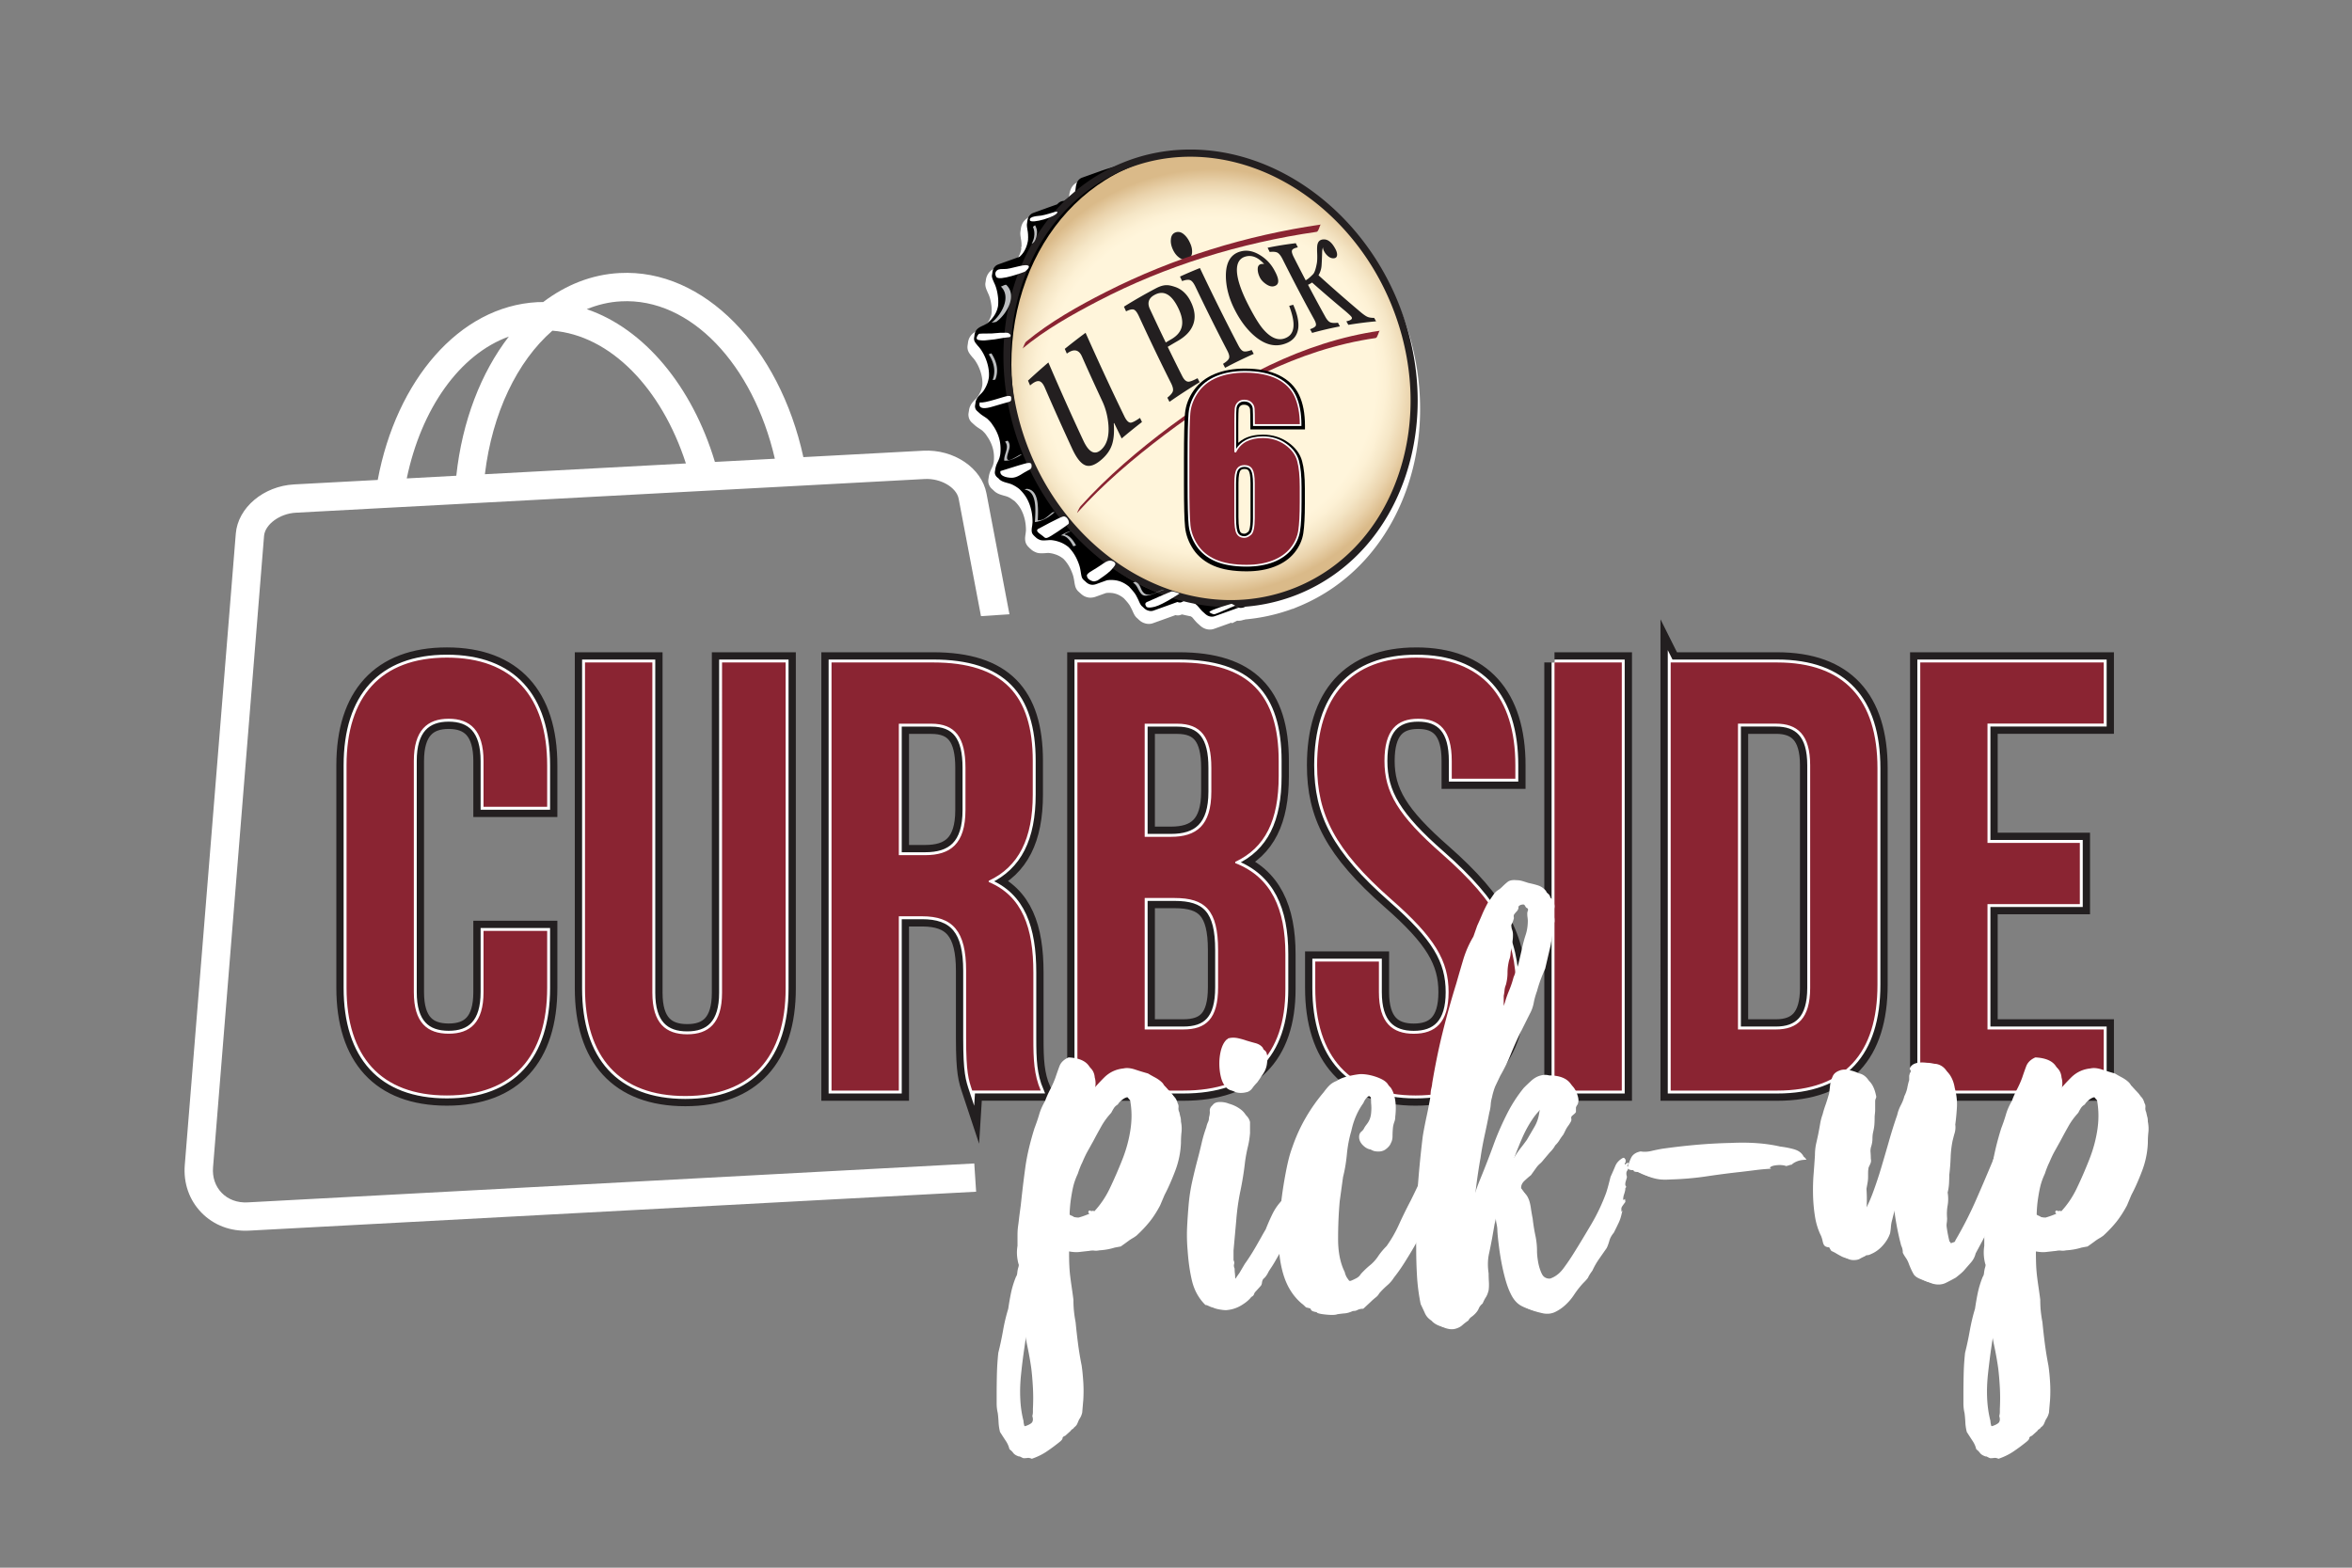 <svg version="1.1" id="Layer_1" xmlns="http://www.w3.org/2000/svg" x="0" y="0" viewBox="0 0 432 288" xml:space="preserve"><rect x="0" y="0" width="432" height="288" fill="#808080" stroke="none"/><style>.st1{fill:#fff;stroke:#fff;stroke-width:1.654}.st3{fill:none}.st4{fill:#fff}.st5{fill:#8a2432}.st7{fill:#231f20}.st10{fill:#fff;stroke:#fff;stroke-width:.541;stroke-linejoin:round;stroke-miterlimit:10}</style><path d="M100.5 171.03v10.45c0 12.58-6.29 19.77-18.42 19.77s-18.43-7.19-18.43-19.77v-40.9c0-12.58 6.29-19.77 18.43-19.77s18.42 7.19 18.42 19.77v7.64H88.81v-8.43c0-5.62-2.47-7.75-6.4-7.75s-6.4 2.13-6.4 7.75v42.47c0 5.62 2.47 7.64 6.4 7.64s6.4-2.02 6.4-7.64v-11.24h11.69zm19.32-49.33v60.67c0 5.62 2.47 7.64 6.4 7.64s6.4-2.02 6.4-7.64V121.7h11.68v59.88c0 12.58-6.29 19.77-18.43 19.77s-18.42-7.19-18.42-19.77V121.7h12.37zm58.75 78.65c-.67-2.02-1.12-3.26-1.12-9.66v-12.36c0-7.3-2.47-10-8.09-10h-4.27v32.02h-12.36V121.7h18.65c12.81 0 18.31 5.96 18.31 18.09v6.18c0 8.09-2.58 13.26-8.09 15.84v.22c6.18 2.59 8.2 8.43 8.2 16.63v12.13c0 3.82.11 6.63 1.35 9.55h-12.58zm-13.48-67.41v24.16h4.83c4.61 0 7.41-2.02 7.41-8.31v-7.75c0-5.62-1.91-8.09-6.29-8.09h-5.95zm69.77 6.85v2.81c0 8.09-2.47 13.15-7.98 15.73v.23c6.63 2.58 9.21 8.43 9.21 16.74v6.4c0 12.13-6.4 18.65-18.76 18.65h-19.44V121.7h18.65c12.81 0 18.32 5.96 18.32 18.09zm-24.61-6.85v20.79h4.83c4.61 0 7.41-2.02 7.41-8.31v-4.38c0-5.62-1.91-8.09-6.29-8.09h-5.95zm0 32.02v24.16h7.08c4.16 0 6.4-1.91 6.4-7.75v-6.85c0-7.3-2.36-9.55-7.98-9.55h-5.5zm49.88-44.15c12.02 0 18.2 7.19 18.2 19.77v2.47h-11.68v-3.26c0-5.62-2.25-7.75-6.18-7.75-3.93 0-6.18 2.13-6.18 7.75 0 5.73 2.47 10 10.56 17.08 10.34 9.1 13.59 15.62 13.59 24.61 0 12.58-6.29 19.77-18.43 19.77-12.13 0-18.43-7.19-18.43-19.77v-4.83h11.69v5.62c0 5.62 2.47 7.64 6.4 7.64s6.4-2.02 6.4-7.64c0-5.73-2.47-10-10.56-17.08-10.34-9.1-13.59-15.62-13.59-24.6.01-12.59 6.19-19.78 18.21-19.78zm25.39.89h12.36v78.65h-12.36V121.7zm21.34 0h19.55c12.36 0 18.43 6.85 18.43 19.44v39.77c0 12.58-6.07 19.44-18.43 19.44h-19.55V121.7zm12.36 11.24v56.18h6.97c3.93 0 6.29-2.02 6.29-7.64v-40.9c0-5.62-2.36-7.64-6.29-7.64h-6.97zm45.83 21.91h16.96v11.24h-16.96v23.03h21.35v11.23h-33.7V121.7h33.7v11.23h-21.35v21.92z" fill="#231f20" stroke="#231f20" stroke-width="3.745" stroke-miterlimit="10"/><path class="st1" d="M188.41 45.67c0-.01 0-.02.01-.03 0-.04.01-.08.01-.11a.59.59 0 00-.02.14zm49.2 64.65c-.08-.02-.16-.05-.24-.08.08.03.16.05.24.08zm-40.46-74.08v.01-.01zm0-.04v.02-.02zm25.33-3.91c.24-.1.48-.21.7-.35-.22.13-.46.25-.7.35zm.77-.4c-.01.01-.02.01-.03.02.01 0 .02-.01.03-.02zm-3.34.61c.17.03.35.04.47.09-.12-.05-.3-.06-.47-.09zm14.72 76.4c-.67-.17-1.35-.21-2-.08.65-.13 1.33-.09 2 .08zm3.1 1.43c-.04 0-.08-.01-.12-.01.05 0 .08.01.12.01zm-35-77.69c-.01.01-.01.02-.02.02l.02-.02z"/><path class="st1" d="M258.32 79.77c-.21-.43-.47-.78-.83-1.15-.15-.17-.32-.37-.47-.59-.1-.15-.19-.31-.28-.47-.06-.14-.14-.3-.22-.47-.1-.21-.21-.43-.29-.64-.26-.71-.39-1.41-.39-2.08.02-.1.02-.23.02-.38 0-.12 0-.25.02-.36.06-.48.19-.95.37-1.4.07-.12.14-.27.21-.43.09-.19.18-.39.29-.57.14-.22.32-.45.59-.72.33-.33.71-.71.93-1.26.14-.66.14-.96.08-1.27a2.5 2.5 0 00-.54-1.15c-.34-.41-.74-.67-1.1-.9-.06-.04-.11-.07-.16-.11-.16-.1-.31-.2-.45-.31-.14-.11-.29-.25-.44-.41a7.17 7.17 0 01-.86-1.05c-.4-.59-.7-1.22-.88-1.88-.19-.68-.25-1.43-.19-2.16.01-.06.02-.13.02-.19.01-.05.01-.11.02-.15.07-.56.2-1.06.41-1.51.04-.08.07-.16.11-.24.18-.38.38-.8.44-1.31.04-.53-.03-.96-.24-1.39-.21-.45-.55-.83-.95-1.07-.36-.21-.72-.32-1.03-.4-.5-.13-.74-.2-.96-.3-.37-.17-.75-.39-1.13-.67-.59-.43-1.09-.94-1.48-1.51-.36-.52-.63-1.13-.82-1.81a7.235 7.235 0 01-.27-2.08l.03-.27c.01-.08.02-.15.02-.24.24-.98.16-1.36.01-1.91-.11-.4-.32-.78-.61-1.09-.26-.28-.57-.49-.92-.6-.58-.15-1.04-.1-1.45-.06-.4.04-.77.03-1.11-.03-.09-.03-.2-.05-.31-.07-.08-.02-.17-.03-.25-.05-.07-.02-.15-.04-.22-.07-.09-.03-.18-.06-.25-.08-.67-.24-1.26-.59-1.77-1.05-.52-.47-.98-1.08-1.33-1.77-.06-.16-.13-.33-.22-.51-.11-.25-.23-.51-.31-.76-.1-.3-.15-.65-.2-.96-.07-.53-.16-1.13-.48-1.69-.19-.34-.47-.63-.81-.85-.18-.11-.36-.19-.57-.25-.15-.04-.31-.06-.47-.06-.52.01-.96.23-1.35.42l-.03.01c-.04.02-.07.03-.11.05-.14.07-.28.13-.41.18-.17.06-.36.1-.5.13-.29 0-.71.05-.99.1-.26 0-.56-.05-.82-.09-.17-.03-.34-.06-.48-.07-.04-.01-.08-.03-.12-.04-.06-.02-.12-.05-.18-.05-.97-.33-1.93-1.08-2.7-2.1-.15-.21-.31-.43-.44-.67-.08-.15-.15-.3-.22-.47-.03-.07-.07-.15-.1-.22-.25-.58-.57-1.23-1.14-1.62-.2-.14-.43-.24-.66-.31-.26-.07-.51-.08-.75-.04-.05.01-.1.01-.14.01-.16.01-.3.02-.51.24-.29.18-.53.43-.76.66l-.09.09c-.17.17-.32.33-.5.46-.07.03-.14.09-.23.14l-.09.06-.02.02c-.01 0-.01.01-.03.02-.01 0-.01.01-.02.01s-.01.01-.02.01c-.02.01-.04.03-.07.04l-.06.03c-.02.01-.05.03-.07.04-.03.02-.07.04-.1.05-.02.01-.04.02-.07.03-.04.02-.08.04-.12.05l-.06.03c-.06.03-.12.05-.17.07-.08.03-.16.06-.25.09-.05.02-.1.03-.16.05-.01 0-.03.01-.04.01-.1.03-.21.06-.31.08-.01 0-.02.01-.04.01-.1.02-.21.04-.31.05h-.03l-.32.03h-.46c-.03 0-.05 0-.08-.01-.02 0-.04 0-.06-.01-.02 0-.03 0-.05-.01v-.02c.61.06 1.23-.02 1.8-.21l.24-.09-.24.09c-.57.2-1.19.28-1.8.22l-.01.02c-.09-.03-.2-.05-.32-.07-.03 0-.06-.01-.09-.01-.02 0-.04-.01-.06-.01-.01 0-.02 0-.04-.01-.03-.01-.07-.01-.1-.02-.43-.12-.87-.3-1.3-.55-.12-.09-.26-.18-.4-.28a5.44 5.44 0 01-.55-.39 4.98 4.98 0 01-.7-.73l-.02-.03c-.33-.4-.71-.86-1.21-1.14-.14-.08-.28-.14-.42-.17-.16.04-.31.09-.47.13-1.18.32-2.35.65-3.53.97-1.59.44-3.19.88-4.78 1.31-1.26.35-2.52.68-3.76 1.09.01-.01.02-.03.03-.04-.01.01-.02.03-.03.04-.3.1-.59.19-.88.3-1.13.4-2.26.81-3.39 1.21-.04.02-.08.03-.12.05-.34.16-.61.43-.78.79-.14.3-.21.62-.26 1.04-.01.05-.01.1-.02.16 0 0-.06.42-.06.43v.03c-.01.08-.02.15-.04.22l-2.02 1.54c-.11.01-.21.02-.32.04-.33.07-.62.25-.88.53l-.02.02-.04.05c-.09.02-.15.05-.24.08s-.19.07-.28.1c-.19.07-.37.13-.56.2-.37.13-.74.26-1.11.4-.37.13-.74.26-1.11.4-.37.13-.74.26-1.11.4-.24.09-.45.23-.62.43-.22.24-.36.55-.44.99l-.08.58c-.04.27.01.59.06.92l.03.21c.07.31.09.62.11.88v.08c0 .11.01.22.01.33v.05c0 .06 0 .11-.01.19v.22c0 .03 0 .05-.01.08v.04c-.02.11-.03.22-.06.33-.15.74-.43 1.41-.8 1.94-.19.28-.41.53-.68.77l-.07.03c-.07.03-.14.05-.21.08-.06.02-.12.04-.19.07l-3.44 1.23c-.12.05-.21.09-.3.14-.27.16-.48.41-.63.73-.08.18-.14.37-.16.57-.02.17-.05.35-.09.57v.01c-.01.06-.01.12 0 .18.02.31.17.64.33 1 .02.05.05.11.07.17.13.26.24.53.34.84.09.27.17.57.24.93.1.51.17 1.02.18 1.52.01.33 0 .66-.04 1-.05.25-.1.45-.16.63-.22.67-.59 1.28-1.09 1.83-.22.24-.47.47-.74.69-.19.15-.43.28-.76.43-.05.02-.1.05-.15.07-.33.16-.71.33-1.01.68-.22.25-.36.58-.41.97l-.02.17c-.01.08-.02.16-.04.24l-.02.15v.01c-.02.17 0 .34.05.5.11.3.34.57.59.87.03.04.06.08.1.11.18.2.35.41.56.71.13.21.25.4.35.58.23.41.43.85.6 1.32.31.86.48 1.72.49 2.57 0 .23-.01.46-.03.63-.08.44-.18.83-.32 1.17-.14.35-.31.69-.52 1.03-.14.24-.33.47-.62.76l-.09.09c-.27.27-.58.59-.77 1.04-.06.15-.1.29-.12.46-.01.08-.02.16-.04.24-.02.11-.03.22-.05.33v.01c-.02.11-.01.22.01.33.03.19.11.37.22.5.05.06.11.13.19.19.15.14.3.27.43.39.23.21.47.37.7.52l.09.06c.2.13.4.26.59.41.01.01.03.02.04.03l.05.05c.32.32.63.61.91 1.08.6.83 1.03 1.77 1.26 2.72.2.85.25 1.75.14 2.67-.03.18-.08.36-.12.54-.07.26-.19.53-.31.78l-.06.12c-.15.31-.31.67-.41 1.18l-.09.59c-.02.18 0 .37.08.55.08.17.17.3.27.39l.23.21.03-.02.01.02c.08.1.16.2.26.28.41.34.86.46 1.54.65.3.08.56.17.78.27.41.2.81.44 1.18.72.04.03.08.07.12.1a.5.5 0 01.08.07c.46.45.83.9 1.13 1.38.49.79.83 1.69 1.03 2.68.1.51.15 1.01.17 1.49v.08c.01.16.01.31 0 .5-.01.08-.02.16-.03.26 0 .04-.01.09-.01.14l-.04.27-.03.18c-.04.3-.07.61 0 .89.03.16.12.32.25.47.02.03.05.05.07.08.01.01.03.02.04.04l.05.05s.01 0 .01.01l.01.01.01.01.02.02.02.02.02.02.01.01c.06.05.12.11.18.16l.04.04c.22.21.47.35.82.48.4.1.77.07 1.1.05.06 0 .12-.01.17-.01.25-.02.47-.04.68-.03.15.01.32.03.49.06.19.03.37.07.56.12.18.05.36.11.54.17.59.21 1.13.53 1.62.92.56.56 1.03 1.21 1.4 1.93.23.45.44.95.61 1.48.13.42.2.83.25 1.15.05.32.09.59.16.85.03.13.08.24.14.35.06.1.13.19.21.26 0 0 .36.33.37.33.13.13.25.23.36.3.16.11.34.19.53.24.12.03.25.05.37.05.24 0 .47-.04.72-.13l1.92-.69c.02 0 .03-.01.05-.01.02 0 .04-.01.05-.01.37-.05.75-.06 1.13-.03.3.02.6.07.89.15.34.09.67.22 1 .4.31.16.63.38.94.63 0 0 .99 1 1.35 1.69.16.31.31.59.44.88.03.08.07.15.1.23.17.37.31.63.49.8l.01.01c.13.11.26.23.38.35l.05.04c.23.22.49.37.81.45.32.09.64.08.92-.03 0 0 4.17-1.49 4.17-1.5.05-.01.1-.03.14-.05l.07-.02c.46.18.66.08.92-.05l.81-.45c.39.15.78.34 1.17.59.21.14.43.3.66.49l.19.2c.11.13.23.26.36.43l.05.05c.15.18.3.35.44.48l.09.08.11.1.18.16c.2.19.37.32.56.42.12.06.24.11.36.14.18.05.37.07.57.05.13-.01.27-.04.39-.09.46-.16.92-.33 1.38-.49.91-.33 1.86-.66 2.78-1 .01 0 .02-.01.03-.01.01 0 .02-.01.03-.01.04-.01.08-.03.11-.04-.01 0-.02-.01-.03-.01h-.02c-.01 0-.03-.01-.04-.01h-.02c-.01 0-.03-.01-.04-.01h-.01c-.02-.01-.04-.01-.06-.02-.08-.03-.17-.06-.26-.09-.01 0-.01-.01-.01-.01-.07-.04-.15-.08-.21-.13-.01-.01-.02-.01-.02-.02-.24-.16-.44-.37-.64-.59-.01-.02-.03-.03-.04-.05-.01-.01-.01-.02-.02-.02l-.03-.03-.04-.04-.01-.01c-.04-.05-.08-.09-.12-.14 0 0 .03-.03.03-.02.01.02.03.04.04.05l.03.03c.01.01.02.03.03.04l.03.03c.01.01.02.03.03.04l.03.03c.01.01.02.03.03.04l.03.03c.01.01.02.03.03.04l.03.03c.01.01.02.02.03.04l.03.03.04.04.03.03.04.04.03.03c.01.01.03.02.04.04l.03.03c.01.01.03.02.04.03l.03.03c.01.01.03.02.04.03l.03.03c.01.01.03.02.04.03l.03.03c.02.01.03.02.05.03.01.01.02.02.03.02.02.01.03.02.05.03.01.01.02.01.03.02.02.01.04.03.06.04.01 0 .01.01.02.01.03.02.06.03.08.05.04.01.07.03.11.04.03.01.07.02.11.04l.09.03c.03.01.05.02.08.02.01 0 .01 0 .02.01.02.01.05.01.07.02l-.01.02v.01c.02-.01.03-.02.06-.02.19.04.33.06.49.04.38-.03.7-.16.96-.39.38-.32.64-.73.84-1.31.03-.07.06-.13.09-.19.07-.15.14-.29.22-.42.05-.08.11-.16.17-.24.04-.05.07-.1.11-.15l.1-.13c.03-.03.05-.06.08-.1l.04-.04.05-.05.05-.05c.01-.02.03-.03.04-.05l.05-.05.05-.05c.03-.03.05-.05.08-.07.02-.02.04-.04.06-.05.03-.03.06-.05.09-.08.02-.01.03-.03.05-.04.03-.03.07-.06.1-.09.01-.01.02-.02.04-.03.05-.04.1-.07.14-.11l.11-.08c.02-.01.03-.02.05-.03.04-.02.07-.05.11-.07.02-.01.04-.02.05-.03.02-.01.04-.02.05-.03l.06-.03c.01-.01.02-.01.03-.01.01 0 .02-.01.03-.01l.06-.03c.02-.01.04-.02.05-.03l.06-.03c.02-.01.03-.02.05-.02l.06-.03c.02-.01.03-.01.05-.02.02-.01.04-.02.08-.03.05-.02.11-.04.17-.06.06-.02.11-.04.17-.06.06-.02.11-.03.17-.05.06-.01.11-.03.17-.04.62-.12 1.31-.1 2.01.08.19.05.37.1.53.16.07.02.13.05.2.07.06.02.12.05.18.07.23.09.45.23.62.33l-.02.03c-.02-.01-.03-.02-.05-.03a.076.076 0 00-.04-.02l-.15-.09-.01-.01c-.13-.07-.25-.13-.36-.18-.01 0-.01 0-.02-.01-.01 0-.02-.01-.03-.01.01 0 .02.01.02.01-.02-.01-.03-.01-.05-.02-.01 0-.02-.01-.03-.01-.03-.01-.05-.02-.08-.03-.01 0-.01-.01-.02-.01s-.02-.01-.04-.01c-.05-.02-.1-.04-.15-.05-.16-.05-.33-.1-.53-.16-.15-.04-.3-.07-.44-.09-.18-.03-.36-.05-.54-.06-.35-.02-.69.01-1.01.07-.06.01-.11.02-.17.04-.02 0-.03.01-.05.01l-.12.03c-.02.01-.04.01-.06.02-.04.01-.08.02-.11.04-.02.01-.04.02-.06.02-.04.01-.07.03-.11.04-.02.01-.05.02-.07.03-.02.01-.03.01-.05.02l-.06.03c-.02.01-.04.02-.05.02l-.06.03c-.02.01-.04.02-.05.03l-.06.03c-.02.01-.04.02-.05.03l-.06.03c-.02.01-.04.02-.05.03a.21.21 0 00-.06.04c-.02.01-.03.02-.05.03-.02.01-.04.03-.06.04-.01.01-.03.02-.04.03-.04.02-.07.05-.1.08l-.14.11c-.02.01-.03.03-.05.04-.03.02-.06.05-.09.07-.02.02-.04.03-.05.05-.03.02-.06.05-.08.07-.02.02-.04.03-.05.05-.03.03-.06.05-.09.08l-.06.06c-.01.01-.02.02-.03.04l-.06.06-.03.03c-.02.02-.04.05-.07.07l-.02.02c-.03.03-.06.06-.08.1-.04.04-.07.09-.1.13l-.09.12c.13.04.26.09.4.15.32.13.63.33.93.53l.03.02c.31.21.67.44 1.31.61 0 0 4.26-1.52 4.27-1.52.25.03.51 0 .76-.1-.01 0-.03 0-.04-.01h-.02c-.01 0-.02-.01-.03-.01l-.09-.03c-.02-.01-.03-.01-.05-.02a.488.488 0 00-.07-.03c-.02-.01-.03-.01-.05-.02-.03-.01-.06-.02-.08-.04-.02-.01-.03-.02-.05-.02a.3.3 0 01-.08-.04c.07.03.14.07.22.1-.08-.03-.15-.06-.22-.1-.02-.01-.04-.02-.05-.03-.02-.01-.05-.02-.07-.04-.02-.01-.05-.03-.07-.04-.02-.01-.03-.02-.05-.03l-.09-.06c-.01 0-.02-.01-.02-.01-.12-.07-.23-.15-.33-.22-.07-.05-.14-.09-.2-.13l.02-.03c.07.04.14.09.2.13l.1.07c.02.01.03.02.05.03.02.01.04.03.06.04.02.01.04.02.06.04.02.01.04.02.05.03.02.01.04.02.06.04.02.01.04.02.06.04l.06.03c.02.01.04.02.06.04l.06.03.06.03.06.03.06.03.06.03c.02.01.05.02.07.03.03.01.05.02.07.03.01.01.03.01.04.02.03.01.07.02.11.03.02 0 .03.01.05.01h.07c.35.04.53-.06.73-.16l.18-.09c.07-.03.15-.06.22-.09.28-.11.57-.22.72-.48.25-.43.33-.92.39-1.34.09-.7.15-1.01.24-1.28.07-.19.16-.39.25-.58.07-.16.14-.31.2-.45.1-.19.19-.33.27-.46l.01-.01h.02l-.01-.01c.02-.04.05-.07.08-.11.01-.02.02-.03.03-.05.03-.04.06-.08.09-.11l.03-.03c.03-.04.06-.08.09-.11.01-.01.01-.02.02-.03.03-.04.07-.08.1-.12l.02-.02c.04-.04.07-.08.11-.11l.01-.01c.04-.04.08-.08.13-.12.04-.04.08-.07.12-.1l.01-.01c.04-.04.09-.07.13-.11l.02.03-.13.1c-.02.01-.03.03-.05.04-.03.02-.06.05-.08.07l-.05.05c-.03.02-.05.05-.08.07l-.05.05-.07.07c-.02.02-.03.04-.05.05-.02.03-.05.05-.07.08-.02.02-.03.04-.05.06-.02.03-.05.05-.07.08-.01.02-.03.04-.04.06a.55.55 0 01-.07.09c-.01.02-.03.04-.04.06l-.06.09c.41.1.82.18 1.25.06.01 0 .02-.01.02-.01.02-.01.03-.01.05-.02.29-.11.59-.21.88-.31l1.26-.45c.27-.1.54-.19.81-.29.41-.15.81-.29 1.22-.44-.01 0-.01.01-.02.01.02-.01.05-.02.07-.02h-.01c-.01 0-.01 0-.02.01h-.01c-.01 0-.03-.01-.04-.01-.02 0-.03-.01-.05-.01-.01 0-.03-.01-.04-.01-.02 0-.03-.01-.05-.01-.01 0-.03-.01-.04-.01-.02-.01-.04-.01-.05-.02-.01 0-.03-.01-.04-.01-.02-.01-.04-.01-.06-.02-.01 0-.03-.01-.04-.01-.02-.01-.04-.01-.06-.02-.01 0-.03-.01-.04-.01-.02-.01-.05-.02-.07-.03-.01 0-.02-.01-.04-.01-.03-.01-.07-.03-.11-.04a5.16 5.16 0 00-.42-.1c-.02 0-.05-.01-.07-.01h-.02c-.02 0-.04-.01-.06-.01h-.02c-.02 0-.04-.01-.06-.01v-.04c.21.02.42.08.65.14.31.12.56.2.8.25h.15l-.06.02c.35.05.6-.01.89-.1.06-.02.12-.03.17-.05.29-.08.49-.13.74-.63.19-.26.31-.57.35-.93.07-.52-.02-1.07-.1-1.55l-.03-.17c-.03-.22-.06-.45-.06-.65 0-.15 0-.32.02-.55.02-.08.02-.18.03-.27 0-.06.01-.12.01-.18.03-.24.07-.48.12-.7.15-.65.41-1.25.76-1.74.33-.47.76-.86 1.28-1.18l.02-.01.05-.03c.03-.02.06-.04.1-.06.01-.01.02-.01.03-.02.12-.07.25-.13.37-.19 0 0 .01 0 .01-.01.01 0 .02-.01.03-.01h.01c.1-.04.19-.08.29-.12.05-.02.1-.04.16-.05.01 0 .02-.01.03-.01l.01.02.01.02c-.01 0-.02.01-.03.01l-.09.03c-.02.01-.04.02-.06.02-.03.01-.06.02-.09.04-.02.01-.04.01-.05.02-.03.01-.07.03-.1.04-.01.01-.03.01-.04.02-.05.02-.09.04-.14.06-.05.03-.11.05-.16.08-.01.01-.02.01-.03.02l-.12.06c.48-.17.96-.34 1.51-.54-.12.01-.23.03-.32.05v-.04c.14-.03.29-.05.49-.07h.04c.04-.01.09-.01.14-.01.31 0 .59-.04.91-.11.23 0 .33-.07.44-.15.04-.03.07-.05.12-.08.3-.18.55-.46.71-.82.09-.2.16-.42.19-.66-.02-1.02-.29-1.6-.53-2.11-.04-.09-.07-.17-.11-.25-.07-.15-.13-.29-.18-.44-.08-.24-.15-.52-.22-.86-.08-.42-.12-.83-.14-1.23-.01-.31.01-.62.05-.92.04-.33.12-.68.24-1.03.25-.69.64-1.32 1.18-1.86.26-.26.49-.46.72-.61.18-.12.38-.22.6-.32.08-.04.15-.07.23-.11.37-.17.78-.41 1.07-.82.18-.26.3-.58.34-.94.13-.53.05-1.02-.17-1.45zm-27.06 29.63c.01-.01.03-.02.04-.03.01-.01.03-.02.04-.03-.02.02-.05.04-.08.06zm19.86-14.32c.03-.02.07-.04.1-.06.03-.02.06-.03.09-.05.02-.01.05-.02.07-.04.03-.01.06-.03.08-.04-.11.07-.23.13-.34.19z"/><path class="st1" d="M246.55 103.91c-.21-.04-.47-.12-.79-.25-.21-.05-.41-.1-.6-.13.19.03.39.08.6.13.32.14.58.21.79.25z"/><path class="st1" d="M225.69 113.1c-15.92 0-31.23-11.19-38.08-27.85-4.34-10.55-4.87-21.95-1.47-32.09 3.41-10.18 10.35-17.88 19.54-21.67 3.99-1.65 8.22-2.48 12.57-2.48 15.92 0 31.23 11.19 38.08 27.85 4.34 10.55 4.86 21.95 1.47 32.09-3.41 10.18-10.35 17.88-19.54 21.68a33.091 33.091 0 01-12.57 2.47zm-7.44-82.78c-4.18 0-8.24.8-12.06 2.38-8.83 3.65-15.51 11.06-18.79 20.87-3.3 9.84-2.79 20.91 1.44 31.17 6.65 16.17 21.47 27.03 36.86 27.03 4.18 0 8.24-.8 12.07-2.38 8.83-3.65 15.51-11.06 18.79-20.87 3.3-9.84 2.78-20.91-1.44-31.17-6.67-16.17-21.48-27.03-36.87-27.03z"/><path d="M100.5 171.03v10.45c0 12.58-6.29 19.77-18.42 19.77s-18.43-7.19-18.43-19.77v-40.9c0-12.58 6.29-19.77 18.43-19.77s18.42 7.19 18.42 19.77v7.64H88.81v-8.43c0-5.62-2.47-7.75-6.4-7.75s-6.4 2.13-6.4 7.75v42.47c0 5.62 2.47 7.64 6.4 7.64s6.4-2.02 6.4-7.64v-11.24h11.69zm19.32-49.33v60.67c0 5.62 2.47 7.64 6.4 7.64s6.4-2.02 6.4-7.64V121.7h11.68v59.88c0 12.58-6.29 19.77-18.43 19.77s-18.42-7.19-18.42-19.77V121.7h12.37zm58.75 78.65c-.67-2.02-1.12-3.26-1.12-9.66v-12.36c0-7.3-2.47-10-8.09-10h-4.27v32.02h-12.36V121.7h18.65c12.81 0 18.31 5.96 18.31 18.09v6.18c0 8.09-2.58 13.26-8.09 15.84v.22c6.18 2.59 8.2 8.43 8.2 16.63v12.13c0 3.82.11 6.63 1.35 9.55h-12.58zm-13.48-67.41v24.16h4.83c4.61 0 7.41-2.02 7.41-8.31v-7.75c0-5.62-1.91-8.09-6.29-8.09h-5.95zm69.77 6.85v2.81c0 8.09-2.47 13.15-7.98 15.73v.23c6.63 2.58 9.21 8.43 9.21 16.74v6.4c0 12.13-6.4 18.65-18.76 18.65h-19.44V121.7h18.65c12.81 0 18.32 5.96 18.32 18.09zm-24.61-6.85v20.79h4.83c4.61 0 7.41-2.02 7.41-8.31v-4.38c0-5.62-1.91-8.09-6.29-8.09h-5.95zm0 32.02v24.16h7.08c4.16 0 6.4-1.91 6.4-7.75v-6.85c0-7.3-2.36-9.55-7.98-9.55h-5.5zm49.88-44.15c12.02 0 18.2 7.19 18.2 19.77v2.47h-11.68v-3.26c0-5.62-2.25-7.75-6.18-7.75-3.93 0-6.18 2.13-6.18 7.75 0 5.73 2.47 10 10.56 17.08 10.34 9.1 13.59 15.62 13.59 24.61 0 12.58-6.29 19.77-18.43 19.77-12.13 0-18.43-7.19-18.43-19.77v-4.83h11.69v5.62c0 5.62 2.47 7.64 6.4 7.64s6.4-2.02 6.4-7.64c0-5.73-2.47-10-10.56-17.08-10.34-9.1-13.59-15.62-13.59-24.6.01-12.59 6.19-19.78 18.21-19.78zm25.39.89h12.36v78.65h-12.36V121.7zm21.34 0h19.55c12.36 0 18.43 6.85 18.43 19.44v39.77c0 12.58-6.07 19.44-18.43 19.44h-19.55V121.7zm12.36 11.24v56.18h6.97c3.93 0 6.29-2.02 6.29-7.64v-40.9c0-5.62-2.36-7.64-6.29-7.64h-6.97zm45.83 21.91h16.96v11.24h-16.96v23.03h21.35v11.23h-33.7V121.7h33.7v11.23h-21.35v21.92z" stroke-width="1.07" stroke-miterlimit="10" fill="#fff" stroke="#fff"/><path class="st3" d="M169.84 88l-21.38 1.15-5.22.28-10.63.57-5.25.28-38.68 2.07-5.22.28-9.58.51-5.25.28-14.31.77c-2.93.16-5.65 2.15-5.82 4.27l-9.37 115.99c-.15 1.82.42 3.49 1.6 4.7 1.19 1.22 2.88 1.84 4.74 1.74l133.48-7.15-6.49-100.05 7.72-.5-4.1-21.57c-.39-2.08-3.31-3.77-6.24-3.62z"/><path class="st4" d="M45.47 220.89c-1.87.1-3.55-.52-4.74-1.74-1.18-1.21-1.75-2.88-1.6-4.7L48.5 98.46c.17-2.12 2.89-4.11 5.82-4.27l14.31-.77 5.25-.28 9.58-.51 5.22-.28 38.68-2.07 5.25-.28 10.64-.57 5.22-.28L169.84 88c2.93-.16 5.84 1.53 6.24 3.62l4.1 21.57 5.23-.34-4.22-22.2c-.89-4.7-6-8.15-11.63-7.85l-22 1.18c-4.39-20.14-18.24-34.66-33.78-33.82-5.11.27-9.85 2.18-14.01 5.33-.36 0-.73 0-1.09.02-14.37.77-25.89 14.42-29.3 32.66l-15.34.82c-5.63.3-10.34 4.27-10.73 9.04l-9.37 115.99c-.27 3.34.82 6.45 3.06 8.75 2.25 2.32 5.36 3.49 8.75 3.31l133.54-7.15-.34-5.19-133.48 7.15zm68.59-165.53c12.8-.69 24.27 11.65 28.26 28.91l-11.01.59c-4.18-13.91-13.01-24.49-23.54-28.06 2-.82 4.1-1.33 6.29-1.44zm-12.6 5.39c10.65.83 20.06 10.59 24.52 24.39l-36.92 1.98c1.34-11.21 5.93-20.74 12.4-26.37zm-8 1.08c-5.1 6.6-8.57 15.54-9.65 25.57l-9.1.49c2.67-12.81 9.69-22.78 18.75-26.06z"/><path class="st5" d="M100.5 171.03v10.45c0 12.58-6.29 19.77-18.42 19.77s-18.43-7.19-18.43-19.77v-40.9c0-12.58 6.29-19.77 18.43-19.77s18.42 7.19 18.42 19.77v7.64H88.81v-8.43c0-5.62-2.47-7.75-6.4-7.75s-6.4 2.13-6.4 7.75v42.47c0 5.62 2.47 7.64 6.4 7.64s6.4-2.02 6.4-7.64v-11.24h11.69zm19.32-49.33v60.67c0 5.62 2.47 7.64 6.4 7.64s6.4-2.02 6.4-7.64V121.7h11.68v59.88c0 12.58-6.29 19.77-18.43 19.77s-18.42-7.19-18.42-19.77V121.7h12.37zm58.75 78.65c-.67-2.02-1.12-3.26-1.12-9.66v-12.36c0-7.3-2.47-10-8.09-10h-4.27v32.02h-12.36V121.7h18.65c12.81 0 18.31 5.96 18.31 18.09v6.18c0 8.09-2.58 13.26-8.09 15.84v.22c6.18 2.59 8.2 8.43 8.2 16.63v12.13c0 3.82.11 6.63 1.35 9.55h-12.58zm-13.48-67.41v24.16h4.83c4.61 0 7.41-2.02 7.41-8.31v-7.75c0-5.62-1.91-8.09-6.29-8.09h-5.95zm69.77 6.85v2.81c0 8.09-2.47 13.15-7.98 15.73v.23c6.63 2.58 9.21 8.43 9.21 16.74v6.4c0 12.13-6.4 18.65-18.76 18.65h-19.44V121.7h18.65c12.81 0 18.32 5.96 18.32 18.09zm-24.61-6.85v20.79h4.83c4.61 0 7.41-2.02 7.41-8.31v-4.38c0-5.62-1.91-8.09-6.29-8.09h-5.95zm0 32.02v24.16h7.08c4.16 0 6.4-1.91 6.4-7.75v-6.85c0-7.3-2.36-9.55-7.98-9.55h-5.5zm49.88-44.15c12.02 0 18.2 7.19 18.2 19.77v2.47h-11.68v-3.26c0-5.62-2.25-7.75-6.18-7.75-3.93 0-6.18 2.13-6.18 7.75 0 5.73 2.47 10 10.56 17.08 10.34 9.1 13.59 15.62 13.59 24.61 0 12.58-6.29 19.77-18.43 19.77-12.13 0-18.43-7.19-18.43-19.77v-4.83h11.69v5.62c0 5.62 2.47 7.64 6.4 7.64s6.4-2.02 6.4-7.64c0-5.73-2.47-10-10.56-17.08-10.34-9.1-13.59-15.62-13.59-24.6.01-12.59 6.19-19.78 18.21-19.78zm25.39.89h12.36v78.65h-12.36V121.7zm21.34 0h19.55c12.36 0 18.43 6.85 18.43 19.44v39.77c0 12.58-6.07 19.44-18.43 19.44h-19.55V121.7zm12.36 11.24v56.18h6.97c3.93 0 6.29-2.02 6.29-7.64v-40.9c0-5.62-2.36-7.64-6.29-7.64h-6.97zm45.83 21.91h16.96v11.24h-16.96v23.03h21.35v11.23h-33.7V121.7h33.7v11.23h-21.35v21.92z"/><path d="M188.79 44.14c0-.01 0-.02.01-.03 0-.04.01-.08.01-.11a.59.59 0 00-.02.14zm49.2 64.64c-.08-.02-.16-.05-.24-.08.08.03.16.06.24.08zm-40.46-74.07zm0-.05v.02-.02zm25.33-3.91c.24-.1.48-.21.7-.35-.22.14-.46.26-.7.35zm.77-.39c-.01.01-.02.01-.03.02.01-.01.02-.01.03-.02zm-3.34.61c.17.03.35.04.47.09-.12-.05-.3-.06-.47-.09zm14.72 76.39c.2.05.37.1.53.16-.16-.05-.33-.11-.53-.16-.67-.17-1.35-.21-2-.08.65-.12 1.33-.09 2 .08zm3.11 1.44c-.04 0-.08-.01-.12-.01.04 0 .08 0 .12.01-.01 0 0 0 0 0zm-35.01-77.69c-.01.01-.01.02-.02.02 0-.01.01-.01.02-.02z"/><path d="M258.7 78.23c-.21-.43-.47-.78-.83-1.15-.15-.17-.32-.37-.47-.59-.1-.15-.19-.31-.28-.47-.06-.14-.14-.3-.22-.47-.1-.21-.21-.43-.29-.64-.26-.71-.39-1.41-.39-2.08.02-.1.02-.23.02-.38 0-.12 0-.25.02-.36.06-.48.19-.95.37-1.4.07-.12.14-.27.21-.43.09-.19.18-.39.29-.57.14-.22.32-.45.59-.72.33-.33.71-.71.93-1.26.14-.66.14-.96.08-1.27a2.5 2.5 0 00-.54-1.15c-.34-.41-.74-.67-1.1-.9-.06-.04-.11-.07-.16-.11-.16-.1-.31-.2-.45-.31-.14-.11-.29-.25-.44-.41a7.17 7.17 0 01-.86-1.05c-.4-.59-.7-1.22-.88-1.88-.19-.68-.25-1.43-.19-2.16.01-.06.02-.13.02-.19.01-.05.01-.11.02-.15.07-.56.2-1.06.41-1.51.04-.08.07-.16.11-.24.18-.38.38-.8.44-1.31.04-.53-.03-.96-.24-1.39-.21-.45-.55-.83-.95-1.07-.36-.21-.72-.32-1.03-.4-.5-.13-.74-.2-.96-.3-.37-.17-.75-.39-1.13-.67-.59-.43-1.09-.94-1.48-1.51-.36-.52-.63-1.13-.82-1.81a7.235 7.235 0 01-.27-2.08l.03-.27c.01-.08.02-.15.02-.24.24-.98.16-1.36.01-1.91-.11-.4-.32-.78-.61-1.09-.26-.28-.57-.49-.92-.6-.58-.15-1.04-.1-1.45-.06-.4.04-.77.03-1.11-.03-.09-.03-.2-.05-.31-.07-.08-.02-.17-.03-.25-.05-.07-.02-.15-.04-.22-.07-.09-.03-.18-.06-.25-.08-.67-.24-1.26-.59-1.77-1.05-.52-.47-.98-1.08-1.33-1.77-.06-.16-.13-.33-.22-.51-.11-.25-.23-.51-.31-.76-.1-.3-.15-.65-.2-.96-.07-.53-.16-1.13-.48-1.69-.19-.34-.47-.63-.81-.85-.18-.11-.36-.19-.57-.25-.15-.04-.31-.06-.47-.06-.52.01-.96.23-1.35.42l-.03.01c-.04.02-.07.03-.11.05-.14.07-.28.13-.41.18-.17.06-.36.1-.5.13-.29 0-.71.05-.99.1-.26 0-.56-.05-.82-.09-.17-.03-.34-.06-.48-.07-.04-.01-.08-.03-.12-.04-.06-.02-.12-.05-.18-.05-.97-.33-1.93-1.08-2.7-2.1-.15-.21-.31-.43-.44-.67-.08-.15-.15-.3-.22-.47-.03-.07-.07-.15-.1-.22-.25-.58-.57-1.23-1.14-1.62-.2-.14-.43-.24-.66-.31-.26-.07-.51-.08-.75-.04-.05.01-.1.01-.14.01-.16.01-.3.02-.51.24-.29.18-.53.43-.76.66l-.09.09c-.17.17-.32.33-.5.46-.07.03-.14.09-.23.14l-.09.06-.02.02c-.01 0-.01.01-.03.02-.01 0-.01.01-.02.01s-.01.01-.02.01c-.02.01-.04.03-.07.04l-.06.03c-.02.01-.05.03-.07.04-.03.02-.07.04-.1.05-.02.01-.04.02-.07.03-.04.02-.08.04-.12.05l-.06.03c-.06.03-.12.05-.17.07-.08.03-.16.06-.25.09-.05.02-.1.03-.16.05-.01 0-.03.01-.04.01-.1.03-.21.06-.31.08-.01 0-.02.01-.04.01-.1.02-.21.04-.31.05h-.03l-.32.03h-.46c-.03 0-.05 0-.08-.01-.02 0-.04 0-.06-.01-.02 0-.03 0-.05-.01v-.02c.61.06 1.23-.02 1.8-.21l.24-.09-.24.09c-.57.2-1.19.28-1.8.22l-.01.02c-.09-.03-.2-.05-.32-.07-.03 0-.06-.01-.09-.01-.02 0-.04-.01-.06-.01-.01 0-.02 0-.04-.01-.03-.01-.07-.01-.1-.02-.43-.12-.87-.3-1.3-.55-.12-.09-.26-.18-.4-.28a5.44 5.44 0 01-.55-.39 4.98 4.98 0 01-.7-.73l-.02-.03c-.33-.4-.71-.86-1.21-1.14-.14-.08-.28-.14-.42-.17-.16.04-.31.09-.47.13-1.18.32-2.35.65-3.53.97-1.59.44-3.19.88-4.78 1.31-1.26.35-2.52.68-3.76 1.09.01-.01.02-.03.03-.04-.01.01-.02.03-.03.04-.3.1-.59.19-.88.3-1.13.4-2.26.81-3.39 1.21-.04.02-.08.03-.12.05-.34.16-.61.43-.78.79-.14.3-.21.62-.26 1.04-.01.05-.01.1-.02.16 0 0-.06.42-.06.43v.03c-.01.08-.02.15-.04.22l-2.02 1.54c-.11.01-.21.02-.32.04-.33.07-.62.25-.88.53l-.02.02-.04.05c-.09.02-.15.05-.24.08s-.19.07-.28.1c-.19.07-.37.13-.56.2-.37.13-.74.26-1.11.4-.37.13-.74.26-1.11.4-.37.13-.74.26-1.11.4-.24.09-.45.23-.62.43-.22.24-.36.55-.44.99l-.08.58c-.04.27.01.59.06.92l.03.21c.07.31.09.62.11.88v.08c0 .11.01.22.01.33v.05c0 .06 0 .11-.01.19V44c0 .03 0 .05-.01.08v.04c-.02.11-.03.22-.06.33-.15.74-.43 1.41-.8 1.94-.19.28-.41.53-.68.77l-.07.03c-.07.03-.14.05-.21.08-.06.02-.12.04-.19.07l-3.44 1.23c-.12.05-.21.09-.3.14-.27.16-.48.41-.63.73-.08.18-.14.37-.16.57-.02.17-.05.35-.09.57v.01c-.01.06-.01.12 0 .18.02.31.17.64.33 1 .02.05.05.11.07.17.13.26.24.53.34.84.09.27.17.57.24.93.1.51.17 1.02.18 1.52.01.33 0 .66-.04 1-.05.25-.1.45-.16.63-.22.67-.59 1.28-1.09 1.83-.22.24-.47.47-.74.69-.19.15-.43.28-.76.43-.05.02-.1.05-.15.07-.33.16-.71.33-1.01.68-.22.25-.36.58-.41.97l-.02.17c-.01.08-.02.16-.04.24l-.02.15v.01c-.02.17 0 .34.05.5.11.3.34.57.59.87.03.04.06.08.1.11.18.2.35.41.56.71.13.21.25.4.35.58.23.41.43.85.6 1.32.31.86.48 1.72.49 2.57 0 .23-.01.46-.03.63-.08.44-.18.83-.32 1.17-.14.35-.31.69-.52 1.03-.14.24-.33.47-.62.76l-.09.09c-.27.27-.58.59-.77 1.04-.06.15-.1.29-.12.46-.01.08-.02.16-.04.24-.02.11-.03.22-.05.33v.01c-.02.11-.01.22.01.33.03.19.11.37.22.5.05.06.11.13.19.19.15.14.3.27.43.39.23.21.47.37.7.52l.09.06c.2.13.4.26.59.41.01.01.03.02.04.03l.05.05c.32.32.63.61.91 1.08.6.83 1.03 1.77 1.26 2.72.2.85.25 1.75.14 2.67-.03.18-.08.36-.12.54-.07.26-.19.53-.31.78l-.06.12c-.15.31-.31.67-.41 1.18l-.09.59c-.02.18 0 .37.08.55.08.17.17.3.27.39l.23.21.03-.02.01.02c.08.1.16.2.26.28.41.34.86.46 1.54.65.3.08.56.17.78.27.41.2.81.44 1.18.72.04.03.08.07.12.1a.5.5 0 01.08.07c.46.45.83.9 1.13 1.38.49.79.83 1.69 1.03 2.68.1.51.15 1.01.17 1.49v.08c.01.16.01.31 0 .5-.01.08-.02.16-.03.26 0 .04-.01.09-.01.14l-.04.27-.03.18c-.04.3-.07.61 0 .89.03.16.12.32.25.47.02.03.05.05.07.08.01.01.03.02.04.04l.05.05s.01 0 .01.01l.01.01.01.01.02.02.02.02.02.02.01.01c.06.05.12.11.18.16l.04.04c.22.21.47.35.82.48.4.1.77.07 1.1.05.06 0 .12-.01.17-.01.25-.02.47-.04.68-.03.15.01.32.03.49.06.19.03.37.07.56.12.18.05.36.11.54.17.59.21 1.13.53 1.62.92.56.56 1.03 1.21 1.4 1.93.23.45.44.95.61 1.48.13.42.2.83.25 1.15.05.32.09.59.16.85.03.13.08.24.14.35.06.1.13.19.21.26 0 0 .36.33.37.33.13.13.25.23.36.3.16.11.34.19.53.24.12.03.25.05.37.05.24 0 .47-.04.72-.13l1.92-.69c.02 0 .03-.01.05-.01.02 0 .04-.01.05-.01.37-.05.75-.06 1.13-.03.3.02.6.07.89.15.34.09.67.22 1 .4.31.16.63.38.94.63 0 0 .99 1 1.35 1.69.16.31.31.59.44.88.03.08.07.15.1.23.17.37.31.63.49.8l.01.01c.13.11.26.23.38.35l.05.04c.23.22.49.37.81.45.32.09.64.08.92-.03 0 0 4.17-1.49 4.17-1.5.05-.01.1-.03.14-.05l.07-.02c.46.18.66.08.92-.05l.81-.45c.39.15.78.34 1.17.59.21.14.43.3.66.49l.19.2c.11.13.23.26.36.43l.05.05c.15.18.3.35.44.48l.09.08.11.1.18.16c.2.19.37.32.56.42.12.06.24.11.36.14.18.05.37.07.57.05.13-.01.27-.04.39-.09.46-.16.92-.33 1.38-.49.91-.33 1.86-.66 2.78-1 .01 0 .02-.01.03-.01.01 0 .02-.01.03-.01.04-.01.08-.03.11-.04-.01 0-.02-.01-.03-.01h-.02c-.01 0-.03-.01-.04-.01h-.01c-.01 0-.03-.01-.04-.01h-.01c-.02-.01-.04-.01-.06-.02-.08-.03-.17-.06-.26-.09-.01 0-.01-.01-.01-.01-.07-.04-.15-.08-.21-.13-.01-.01-.02-.01-.02-.02-.24-.16-.44-.37-.64-.59-.01-.02-.03-.03-.04-.05-.01-.01-.01-.02-.02-.02l-.03-.03-.04-.04-.01-.01c-.04-.05-.08-.09-.12-.14 0 0 .03-.03.03-.02.01.02.03.04.04.05l.03.03c.01.01.02.03.03.04l.03.03c.01.01.02.03.03.04l.03.03c.01.01.02.03.03.04l.03.03c.01.01.02.03.03.04l.03.03c.01.01.02.02.03.04l.03.03.04.04.03.03.04.04.03.03c.01.01.03.02.04.04l.03.03c.01.01.03.02.04.03l.03.03c.01.01.03.02.04.03l.03.03c.01.01.03.02.04.03l.03.03c.02.01.03.02.05.03.01.01.02.02.03.02.02.01.03.02.05.03.01.01.02.01.03.02.02.01.04.03.06.04.01 0 .01.01.02.01.03.02.06.03.08.05.04.01.07.03.11.04.03.01.07.02.11.04l.09.03c.03.01.05.02.08.02.01 0 .01 0 .02.01.02.01.05.01.07.02l-.01.02v.01c.02-.01.03-.02.06-.02.19.04.33.06.49.04.38-.03.7-.16.96-.39.38-.32.64-.73.84-1.31.03-.07.06-.13.09-.19.07-.15.14-.29.22-.42.05-.08.11-.16.17-.24.04-.05.07-.1.11-.15l.1-.13c.03-.03.05-.06.08-.1l.04-.04.05-.05.05-.05c.01-.02.03-.03.04-.05l.05-.05.05-.05c.03-.03.05-.05.08-.07.02-.02.04-.04.06-.05.03-.03.06-.05.09-.08.02-.01.03-.03.05-.04.03-.03.07-.06.1-.09.01-.01.02-.02.04-.03.05-.04.1-.07.14-.11l.11-.08c.02-.01.03-.02.05-.03.04-.02.07-.05.11-.07.02-.01.04-.02.05-.03.02-.01.04-.02.05-.03l.06-.03c.01-.01.02-.01.03-.01.01 0 .02-.01.03-.01l.06-.03c.02-.01.04-.02.05-.03l.06-.03c.02-.01.03-.02.05-.02l.06-.03c.02-.01.03-.01.05-.02.02-.01.04-.02.08-.03.05-.02.11-.04.17-.06.06-.02.11-.04.17-.06.06-.02.11-.03.17-.05.06-.01.11-.03.17-.04.62-.12 1.31-.1 2.01.08.19.05.37.1.53.16.07.02.13.05.2.07.06.02.12.05.18.07.23.09.45.23.62.33l-.02.03c-.02-.01-.03-.02-.05-.03a.076.076 0 00-.04-.02l-.15-.09-.01-.01c-.13-.07-.25-.13-.36-.18-.01 0-.01 0-.02-.01-.01 0-.02-.01-.03-.01.01 0 .02.01.02.01-.02-.01-.03-.01-.05-.02-.01 0-.02-.01-.03-.01-.03-.01-.05-.02-.08-.03-.01 0-.01-.01-.02-.01s-.02-.01-.04-.01c-.05-.02-.1-.04-.15-.05-.16-.05-.33-.1-.53-.16-.15-.04-.3-.07-.44-.09-.18-.03-.36-.05-.54-.06-.35-.02-.69.01-1.01.07-.06.01-.11.02-.17.04-.02 0-.03.01-.05.01l-.12.03c-.02.01-.04.01-.06.02-.04.01-.08.02-.11.04-.02.01-.04.02-.06.02-.04.01-.07.03-.11.04-.02.01-.05.02-.07.03-.02.01-.03.01-.05.02l-.06.03c-.02.01-.04.02-.05.02l-.06.03c-.02.01-.04.02-.05.03l-.06.03c-.02.01-.04.02-.05.03l-.06.03c-.02.01-.04.02-.05.03a.21.21 0 00-.06.04c-.02.01-.03.02-.05.03-.02.01-.04.03-.06.04-.01.01-.03.02-.04.03-.04.02-.07.05-.1.08l-.14.11c-.02.01-.03.03-.05.04-.03.02-.06.05-.09.07-.02.02-.04.03-.05.05-.03.02-.06.05-.08.07-.02.02-.04.03-.05.05-.03.03-.06.05-.09.08l-.06.06c-.01.01-.02.02-.03.04l-.06.06-.03.03c-.02.02-.04.05-.07.07l-.02.02c-.03.03-.06.06-.08.1-.04.04-.07.09-.1.13l-.09.12c.13.04.26.09.4.15.32.13.63.33.93.53l.03.02c.31.21.67.44 1.31.61 0 0 4.26-1.52 4.27-1.52.25.03.51 0 .76-.1-.01 0-.03 0-.04-.01h-.02c-.01 0-.02-.01-.03-.01l-.09-.03c-.02-.01-.03-.01-.05-.02a.488.488 0 00-.07-.03c-.02-.01-.03-.01-.05-.02-.03-.01-.06-.02-.08-.04-.02-.01-.03-.02-.05-.02a.3.3 0 01-.08-.04c.07.03.14.07.22.1-.08-.03-.15-.06-.22-.1-.02-.01-.04-.02-.05-.03-.02-.01-.05-.02-.07-.04-.02-.01-.05-.03-.07-.04-.02-.01-.03-.02-.05-.03l-.09-.06c-.01 0-.02-.01-.02-.01-.12-.07-.23-.15-.33-.22-.07-.05-.14-.09-.2-.13l.02-.03c.07.04.14.09.2.13l.1.07c.02.01.03.02.05.03.02.01.04.03.06.04.02.01.04.02.06.04.02.01.04.02.05.03.02.01.04.02.06.04.02.01.04.02.06.04l.06.03c.02.01.04.02.06.04l.06.03.06.03.06.03.06.03.06.03c.02.01.05.02.07.03.03.01.05.02.07.03.01.01.03.01.04.02.03.01.07.02.11.03.02 0 .03.01.05.01h.07c.35.04.53-.06.73-.16l.18-.09c.07-.03.15-.06.22-.09.28-.11.57-.22.72-.48.25-.43.33-.92.39-1.34.09-.7.15-1.01.24-1.28.07-.19.16-.39.25-.58.07-.16.14-.31.2-.45.1-.19.19-.33.27-.46l.01-.01h.02l-.01-.01c.02-.04.05-.07.08-.11.01-.02.02-.03.03-.05.03-.04.06-.08.09-.11l.03-.03c.03-.04.06-.08.09-.11.01-.01.01-.02.02-.03.03-.04.07-.08.1-.12l.02-.02c.04-.04.07-.08.11-.11l.01-.01c.04-.04.08-.08.13-.12.04-.04.08-.07.12-.1l.01-.01c.04-.04.09-.07.13-.11l.02.03-.13.1c-.02.01-.03.03-.05.04-.03.02-.06.05-.08.07l-.05.05c-.03.02-.05.05-.08.07l-.05.05-.07.07c-.02.02-.03.04-.05.05-.02.03-.05.05-.07.08-.02.02-.03.04-.05.06-.02.03-.05.05-.07.08-.01.02-.03.04-.04.06a.55.55 0 01-.07.09c-.01.02-.03.04-.04.06l-.06.09c.41.1.82.18 1.25.06.01 0 .02-.01.02-.01.02-.01.03-.01.05-.02.29-.11.59-.21.88-.31l1.26-.45c.27-.1.54-.19.81-.29.41-.15.81-.29 1.22-.44-.01 0-.01.01-.02.01.02-.01.05-.02.07-.02h-.01c-.01 0-.01 0-.02.01h-.01c-.01 0-.03-.01-.04-.01-.02 0-.03-.01-.05-.01-.01 0-.03-.01-.04-.01-.02 0-.03-.01-.05-.01-.01 0-.03-.01-.04-.01-.02-.01-.04-.01-.05-.02-.01 0-.03-.01-.04-.01-.02-.01-.04-.01-.06-.02-.01 0-.03-.01-.04-.01-.02-.01-.04-.01-.06-.02-.01 0-.03-.01-.04-.01-.02-.01-.05-.02-.07-.03-.01 0-.02-.01-.04-.01-.03-.01-.07-.03-.11-.04a5.16 5.16 0 00-.42-.1c-.02 0-.05-.01-.07-.01h-.02c-.02 0-.04-.01-.06-.01h-.02c-.02 0-.04-.01-.06-.01v-.04c.21.02.42.08.65.14.31.12.56.2.8.25h.15l-.06.02c.35.05.6-.01.89-.1.06-.02.12-.03.17-.05.29-.08.49-.13.74-.63.19-.26.31-.57.35-.93.07-.52-.02-1.07-.1-1.55l-.03-.17c-.03-.22-.06-.45-.06-.65 0-.15 0-.32.02-.55.02-.08.02-.18.03-.27 0-.06.01-.12.01-.18.03-.24.07-.48.12-.7.15-.65.41-1.25.76-1.74.33-.47.76-.86 1.28-1.18l.02-.01.05-.03c.03-.02.06-.04.1-.06.01-.01.02-.01.03-.02.12-.07.25-.13.37-.19 0 0 .01 0 .01-.01.01 0 .02-.01.03-.01h.01c.1-.04.19-.08.29-.12.05-.02.1-.04.16-.05.01 0 .02-.01.03-.01l.01.02.01.02c-.01 0-.02.01-.03.01l-.09.03c-.02.01-.04.02-.06.02-.03.01-.06.02-.09.04-.02.01-.04.01-.05.02-.03.01-.07.03-.1.04-.01.01-.03.01-.04.02-.05.02-.09.04-.14.06-.05.03-.11.05-.16.08-.01.01-.02.01-.03.02l-.12.06c.48-.17.96-.34 1.51-.54-.12.01-.23.03-.32.05v-.04c.14-.03.29-.05.49-.07h.04c.04-.01.09-.01.14-.01.31 0 .59-.04.91-.11.23 0 .33-.07.44-.15.04-.03.07-.05.12-.08.3-.18.55-.46.71-.82.09-.2.16-.42.19-.66-.02-1.02-.29-1.6-.53-2.11-.04-.09-.07-.17-.11-.25-.07-.15-.13-.29-.18-.44-.08-.24-.15-.52-.22-.86-.08-.42-.12-.83-.14-1.23-.01-.31.01-.62.05-.92.04-.33.12-.68.24-1.03.25-.69.64-1.32 1.18-1.86.26-.26.49-.46.72-.61.18-.12.38-.22.6-.32.08-.04.15-.07.23-.11.37-.17.78-.41 1.07-.82.18-.26.3-.58.34-.94.12-.52.04-1.01-.18-1.45zm-27.06 29.63c.01-.01.03-.02.04-.03.01-.01.03-.02.04-.03-.02.03-.05.05-.08.06zm19.86-14.31c.03-.02.07-.04.1-.06.03-.02.06-.03.09-.05.02-.01.05-.02.07-.04.03-.01.06-.03.08-.04-.11.06-.23.13-.34.19z"/><path d="M246.93 102.38c-.21-.04-.47-.12-.79-.25-.21-.05-.41-.1-.6-.13.19.03.39.08.6.13.33.13.58.21.79.25z"/><radialGradient id="SVGID_1_" cx="1005.917" cy="-356.457" r="39.609" gradientTransform="matrix(.964 -.265 .262 .95 -654.007 675.347)" gradientUnits="userSpaceOnUse"><stop offset=".768" stop-color="#fff5db"/><stop offset=".813" stop-color="#fdf1d5"/><stop offset=".87" stop-color="#f5e6c6"/><stop offset=".934" stop-color="#ead3ac"/><stop offset="1" stop-color="#daba89"/></radialGradient><path d="M257.79 60.07c6.14 22.32-4.62 44.74-24.03 50.08s-40.13-8.42-46.27-30.73 4.62-44.74 24.03-50.08 40.12 8.42 46.27 30.73z" fill="url(#SVGID_1_)"/><path class="st7" d="M226.07 111.56c-15.92 0-31.23-11.19-38.08-27.85-4.34-10.55-4.87-21.95-1.47-32.09 3.41-10.18 10.35-17.88 19.54-21.67 3.99-1.65 8.22-2.48 12.57-2.48 15.92 0 31.23 11.19 38.08 27.85 4.34 10.55 4.86 21.95 1.47 32.09-3.41 10.18-10.35 17.88-19.54 21.68a32.902 32.902 0 01-12.57 2.47zm-7.44-82.77c-4.18 0-8.24.8-12.06 2.38-8.83 3.65-15.51 11.06-18.79 20.87-3.3 9.84-2.79 20.91 1.44 31.17 6.65 16.17 21.47 27.03 36.86 27.03 4.18 0 8.24-.8 12.07-2.38 8.83-3.65 15.51-11.06 18.79-20.87 3.3-9.84 2.78-20.91-1.44-31.17-6.66-16.17-21.48-27.03-36.87-27.03z"/><path class="st5" d="M197.85 94.22c4.79-5.32 10.38-10.04 16.07-14.35 11.36-8.61 24.49-15.72 38.75-17.77.39-.06.56-1.32.78-1.34-14.15 2.03-27.1 9.05-38.43 17.5-5.89 4.4-11.64 9.28-16.57 14.76-.21.23-.7 1.31-.6 1.2"/><path class="st7" d="M206.51 76.47c.37.77.75 1.16 1.15 1.18.33-.01.9-.31 1.72-.88.13.25.25.5.37.76-1.25.97-2.49 1.97-3.73 3.02-.46-.94-.92-1.89-1.38-2.84-.02.02-.05.04-.07.06.11 1.6.01 2.88-.31 3.87-.32.99-.91 1.85-1.76 2.63-1.19 1.08-2.2 1.51-3.05 1.24-.85-.27-1.69-1.28-2.52-3.08-1.67-3.61-3.35-7.35-5.03-11.23-.32-.73-.68-1.13-1.09-1.18-.41-.05-.94.21-1.61.79-.13-.3-.25-.59-.38-.89 1.24-1.15 2.49-2.26 3.74-3.33 2.15 5.01 4.29 9.8 6.43 14.37 1.02 2.18 2.11 2.7 3.26 1.66 1.04-.93 1.49-2.43 1.34-4.53-.13-1.6-.5-3.04-1.12-4.37-1.25-2.68-2.51-5.43-3.76-8.26-.56-1.24-1.48-1.44-2.76-.5-.13-.29-.25-.58-.38-.87 1.27-1.02 2.54-2.01 3.82-2.95 2.4 5.37 4.76 10.49 7.12 15.33m4.69-19.71c.98 2.1 1.94 4.15 2.92 6.16.34-.2.68-.41 1.02-.6 2.12-1.24 2.56-3.03 1.31-5.65-1.2-2.52-2.66-3.43-4.36-2.51-1.12.59-1.41 1.48-.89 2.6m3.6 17.06c-.13-.25-.26-.51-.39-.76.59-.47.93-.87 1.02-1.21.09-.34-.02-.82-.33-1.44-1.97-3.92-3.94-8.03-5.92-12.33-.32-.69-.63-1.09-.93-1.2-.3-.11-.77-.01-1.42.32-.13-.29-.26-.57-.39-.86 1.95-1.22 3.91-2.34 5.87-3.37.74-.39 1.38-.58 1.95-.58.44-.01 1.01.12 1.71.37 1.19.45 2.12 1.36 2.77 2.72.73 1.51.87 2.85.44 4.07-.43 1.23-1.39 2.24-2.87 3.09-.61.35-1.22.71-1.83 1.08.89 1.83 1.77 3.62 2.66 5.37.35.69.73 1.03 1.16 1.03.3 0 .85-.22 1.66-.64.13.25.25.49.38.74-1.83 1.11-3.69 2.31-5.54 3.6m1.08-31.11c.51-.2 1.01-.1 1.48.27.48.38.88.91 1.19 1.6.31.63.44 1.24.4 1.83-.04.59-.32.99-.83 1.2-.51.21-1.03.11-1.55-.3-.47-.34-.86-.84-1.15-1.48-.3-.66-.42-1.27-.36-1.83.04-.66.32-1.1.82-1.29M229.9 64.3c.13.24.25.48.38.71-1.75.78-3.51 1.63-5.26 2.56-.13-.24-.26-.49-.38-.73.63-.39 1-.73 1.1-1.03.11-.31.01-.75-.3-1.35-1.95-3.75-3.91-7.69-5.88-11.81-.32-.66-.63-1.06-.95-1.18-.32-.13-.82-.08-1.49.17-.13-.28-.26-.55-.39-.83 1.22-.56 2.44-1.08 3.66-1.57 2.38 5.02 4.74 9.77 7.08 14.25.32.61.63.96.95 1.05.31.09.8 0 1.48-.24m6.89-8.11c.24-.07.49-.13.74-.2.72 1.61 1.03 2.97.94 4.15-.15 1.5-.96 2.48-2.43 3-1.78.64-3.62.25-5.55-1.36-1.42-1.19-2.67-2.83-3.73-4.93-1.04-2.06-1.58-4.12-1.6-6.11-.02-2.5.87-4.05 2.69-4.54 1.2-.33 2.42-.07 3.65.71 1.14.71 2.03 1.68 2.65 2.89.87 1.61.83 2.51-.11 2.77-.42.13-.9.02-1.45-.34-.54-.36-.94-.77-1.18-1.25-.27-.54-.41-1.06-.4-1.56 0-.5.2-.81.6-.9.16-.04.36-.04.58-.01-1.08-1.21-2.21-1.7-3.38-1.39-2.29.6-2.15 3.72.37 8.7 1.06 2.09 1.94 3.54 2.63 4.41 1.46 1.8 2.84 2.39 4.14 1.94 1.85-.65 2.14-2.54.84-5.98m15.97 2.84c-1.7.15-3.4.37-5.1.65-.13-.22-.25-.43-.37-.65.84-.18 1.16-.43.97-.77-.1-.18-.52-.57-1.25-1.19-2.09-1.74-4.2-3.55-6.31-5.43.45-.41.89-.8 1.34-1.19 2.7 2.45 5.38 4.79 8.04 7.03.46.37.83.62 1.12.74.29.12.69.18 1.2.18.11.2.23.42.36.63m-7.54-13.4c.26.46.38.85.37 1.19-.02.4-.23.61-.63.63-.34.02-.68-.1-1-.36a2.87 2.87 0 01-.75-.92c-.26-.49-.27-.79-.04-.88-.2.08-.31.44-.33 1.09-.02.8-.05 1.58-.1 2.35s-.29 1.46-.72 2.08c-.51.78-1.19 1.32-2.06 1.62-.11-.28-.21-.57-.32-.86.37-.12.88-.52 1.52-1.18.26-.25.49-.88.68-1.88.1-.44.13-1.12.09-2.04-.04-.85-.01-1.42.1-1.72.16-.49.52-.75 1.08-.77.8-.03 1.5.54 2.11 1.65m.89 14.33c-1.7.33-3.41.73-5.11 1.2-.12-.23-.25-.45-.38-.68.61-.21.97-.43 1.06-.66.09-.24-.01-.62-.32-1.18-1.92-3.48-3.84-7.15-5.78-11.02-.31-.62-.62-1.01-.92-1.19-.3-.17-.78-.22-1.45-.14-.13-.26-.26-.52-.38-.78 1.72-.35 3.44-.63 5.17-.83.13.25.25.51.38.76-.62.13-.98.31-1.07.55-.09.23.02.66.33 1.27 1.94 3.83 3.86 7.47 5.77 10.91.3.55.6.89.9 1.03.3.14.78.16 1.44.09.12.23.24.45.36.67"/><path class="st5" d="M187.78 64.05c4.18-3.47 9.07-6.22 13.87-8.72 12.52-6.53 26.22-10.71 40.18-12.74.4-.06.57-1.31.78-1.34-13.72 1.99-27.09 6.1-39.47 12.38-5.06 2.57-10.24 5.47-14.64 9.11-.35.28-.53 1.16-.72 1.31"/><path class="st7" d="M230.33 89.03c0-1.22-.14-2.07-.41-2.52-.27-.45-.72-.68-1.34-.68-.6 0-1.05.22-1.33.65-.28.44-.42 1.29-.42 2.56v6.27c0 1.53.14 2.52.4 2.99.27.47.71.71 1.33.71.38 0 .76-.18 1.17-.55.4-.36.6-1.34.6-2.94v-6.49zm8.72-10.8h-8.73c0-1.61-.02-2.63-.05-3.05-.04-.42-.21-.77-.52-1.06-.31-.29-.73-.43-1.26-.43-.45 0-.81.14-1.1.41-.29.27-.45.62-.5 1.05-.04.43-.07 1.29-.07 2.59v5.52c.45-.93 1.1-1.62 1.96-2.09.87-.46 1.93-.7 3.2-.7 1.6 0 3.01.43 4.23 1.28 1.23.85 2 1.88 2.34 3.08.33 1.2.49 2.82.49 4.85v2.76c0 2.42-.09 4.23-.28 5.41-.19 1.18-.69 2.27-1.5 3.28-.81 1.01-1.93 1.79-3.35 2.34-1.42.56-3.07.83-4.95.83-2.35 0-4.27-.32-5.77-.96-1.5-.64-2.65-1.56-3.47-2.77-.81-1.21-1.29-2.47-1.42-3.8-.14-1.32-.21-3.9-.21-7.72v-4.79c0-4.12.06-6.88.18-8.27.13-1.39.62-2.71 1.5-3.95.88-1.24 2.08-2.17 3.59-2.79 1.52-.62 3.27-.93 5.26-.93 2.45 0 4.46.39 6.03 1.17 1.57.79 2.69 1.89 3.37 3.32.7 1.45 1.03 3.25 1.03 5.42"/><path class="st3" d="M228.56 98.06c.26 0 .55-.21.74-.38.04-.04.39-.41.39-2.47v-6.48c0-1.45-.2-2-.32-2.2-.1-.17-.29-.37-.79-.37s-.68.19-.79.36c-.12.19-.32.72-.32 2.21V95c0 1.91.22 2.51.32 2.69.1.17.28.37.77.37z"/><path class="st3" d="M230.91 75.12c.03.38.05 1.17.05 2.47h7.45c-.06-1.78-.38-3.29-.94-4.48-.61-1.29-1.64-2.3-3.08-3.02-1.47-.73-3.41-1.11-5.74-1.11-1.9 0-3.59.3-5.02.88-1.4.57-2.51 1.44-3.32 2.57-.81 1.14-1.28 2.36-1.39 3.64-.12 1.38-.18 4.14-.18 8.21v4.79c0 3.78.07 6.36.2 7.65.13 1.22.57 2.4 1.32 3.51.74 1.09 1.81 1.95 3.19 2.54 1.41.6 3.27.91 5.52.91 1.8 0 3.39-.27 4.72-.79 1.31-.51 2.35-1.24 3.09-2.15.74-.91 1.2-1.92 1.37-2.98.18-1.14.27-2.93.27-5.31v-2.76c0-1.97-.16-3.55-.47-4.69-.29-1.06-.98-1.95-2.09-2.73-1.11-.78-2.41-1.17-3.87-1.17-1.15 0-2.13.21-2.9.62-.75.4-1.3.99-1.69 1.8l-1.21-.28v-5.52c0-1.26.02-2.17.07-2.65.06-.59.29-1.07.69-1.45.41-.39.93-.58 1.54-.58.69 0 1.26.2 1.69.6.44.4.68.9.73 1.48zm-4.19 10.7c.28-.43.82-.94 1.86-.94 1.07 0 1.61.54 1.88.99.34.57.5 1.48.5 2.85v6.48c0 1.85-.25 2.91-.81 3.41-.52.47-1.06.71-1.59.71-1.07 0-1.61-.56-1.88-1.03-.33-.59-.48-1.64-.48-3.31v-6.27c0-1.41.16-2.33.52-2.89z"/><path d="M239.69 78.86v-.64c0-2.25-.36-4.16-1.08-5.66-.73-1.55-1.96-2.77-3.66-3.61-1.65-.82-3.78-1.24-6.31-1.24-2.07 0-3.91.33-5.5.98-1.62.66-2.93 1.68-3.87 3.01-.94 1.32-1.48 2.75-1.62 4.26-.12 1.42-.19 4.22-.19 8.32v4.79c0 3.88.07 6.43.21 7.79.15 1.42.66 2.8 1.53 4.09.88 1.3 2.14 2.31 3.74 3 1.57.67 3.59 1.01 6.02 1.01 1.96 0 3.7-.3 5.18-.88 1.52-.59 2.73-1.45 3.61-2.53.88-1.09 1.43-2.29 1.63-3.58.19-1.22.29-3.02.29-5.51V89.7c0-2.12-.17-3.76-.52-5.02-.37-1.34-1.24-2.5-2.58-3.43-1.32-.93-2.87-1.4-4.6-1.4-1.36 0-2.54.26-3.5.77-.38.2-.72.45-1.03.73v-3.6c0-1.62.04-2.28.06-2.52.03-.28.13-.48.3-.65.17-.16.38-.23.67-.23.37 0 .64.09.83.26.19.17.29.38.31.64.03.39.05 1.37.05 3v.64h10.03zm-11.19-5.8c-.61 0-1.13.19-1.54.58-.4.38-.63.86-.69 1.45-.04.47-.07 1.39-.07 2.65v5.52l1.21.28c.39-.81.95-1.4 1.69-1.8.77-.41 1.74-.62 2.9-.62 1.46 0 2.76.39 3.87 1.17 1.11.77 1.79 1.67 2.09 2.73.31 1.14.47 2.71.47 4.69v2.76c0 2.39-.09 4.18-.27 5.31-.17 1.06-.63 2.07-1.37 2.98-.74.91-1.78 1.64-3.09 2.15-1.33.52-2.92.79-4.72.79-2.25 0-4.11-.31-5.52-.91-1.38-.59-2.45-1.45-3.19-2.54-.75-1.11-1.19-2.29-1.32-3.51-.13-1.29-.2-3.87-.2-7.65V84.3c0-4.07.06-6.83.18-8.21.12-1.27.58-2.5 1.39-3.64.8-1.13 1.92-2 3.32-2.57 1.43-.59 3.12-.88 5.02-.88 2.34 0 4.27.37 5.74 1.11 1.43.72 2.47 1.73 3.08 3.02.57 1.19.88 2.7.94 4.48h-7.45c0-1.3-.02-2.09-.05-2.47-.05-.58-.29-1.08-.72-1.47-.44-.41-1.01-.61-1.7-.61z"/><path d="M226.2 94.99c0 1.67.15 2.72.48 3.31.27.47.81 1.03 1.88 1.03.54 0 1.07-.24 1.59-.71.56-.51.81-1.56.81-3.41v-6.48c0-1.37-.16-2.28-.5-2.85-.27-.45-.82-.99-1.88-.99-1.04 0-1.58.51-1.86.94-.36.56-.53 1.48-.53 2.9v6.26zm1.27-6.27c0-1.49.2-2.03.32-2.21.11-.17.29-.36.79-.36.51 0 .69.2.79.37.12.2.32.75.32 2.2v6.48c0 2.06-.35 2.43-.39 2.47-.19.17-.48.38-.74.38-.49 0-.67-.19-.77-.38-.1-.17-.32-.78-.32-2.69v-6.26z"/><path class="st5" d="M230.3 88.78c0-1.21-.13-2.05-.4-2.5-.27-.45-.71-.68-1.32-.68-.6 0-1.03.22-1.3.65-.28.43-.42 1.27-.42 2.53v6.21c0 1.51.13 2.5.39 2.96.26.47.7.7 1.31.7.37 0 .75-.18 1.15-.54.4-.36.59-1.33.59-2.91v-6.42zm8.58-10.69h-8.58c0-1.6-.02-2.6-.05-3.02-.04-.42-.2-.77-.51-1.05s-.72-.42-1.24-.42c-.44 0-.8.13-1.08.4s-.44.61-.49 1.04c-.04.43-.07 1.28-.07 2.56v5.47c.44-.92 1.08-1.61 1.93-2.07.85-.46 1.9-.69 3.14-.69 1.57 0 2.96.43 4.16 1.27 1.21.85 1.97 1.86 2.3 3.05.33 1.18.49 2.79.49 4.81v2.73c0 2.4-.09 4.18-.28 5.36-.18 1.17-.68 2.26-1.47 3.25-.8.99-1.89 1.77-3.29 2.32-1.39.55-3.02.83-4.87.83-2.31 0-4.2-.32-5.67-.95-1.47-.64-2.61-1.55-3.41-2.74-.8-1.19-1.27-2.45-1.4-3.76-.14-1.31-.2-3.86-.2-7.65v-4.74c0-4.08.06-6.81.18-8.19s.61-2.68 1.48-3.91c.86-1.23 2.04-2.15 3.53-2.76 1.49-.61 3.22-.92 5.17-.92 2.41 0 4.38.39 5.93 1.16 1.54.78 2.64 1.87 3.31 3.28.66 1.41.99 3.19.99 5.34"/><path class="st4" d="M228.97 104.09c-2.32 0-4.25-.33-5.73-.97-1.49-.64-2.66-1.59-3.48-2.8-.81-1.21-1.29-2.5-1.43-3.83-.14-1.32-.2-3.9-.2-7.66v-4.74c0-4.05.06-6.81.18-8.2.13-1.4.63-2.74 1.51-3.99s2.09-2.2 3.6-2.82c1.51-.62 3.27-.93 5.23-.93 2.42 0 4.44.4 6 1.18 1.57.79 2.71 1.92 3.38 3.36.67 1.42 1.01 3.24 1.01 5.4v.16h-8.89v-.16c0-1.62-.02-2.6-.05-3-.03-.38-.18-.69-.46-.95s-.65-.38-1.13-.38c-.4 0-.72.12-.97.36-.26.24-.4.55-.44.94-.03.31-.06 1.01-.06 2.55v4.85c.43-.68 1-1.21 1.7-1.59.87-.47 1.95-.71 3.22-.71 1.6 0 3.03.44 4.25 1.3 1.23.87 2.02 1.92 2.36 3.14.33 1.19.49 2.82.49 4.85v2.73c0 2.4-.09 4.22-.28 5.38-.19 1.2-.7 2.32-1.51 3.33-.81 1.01-1.94 1.81-3.36 2.37-1.42.54-3.08.83-4.94.83zm-.32-35.63c-1.92 0-3.64.31-5.11.91-1.46.6-2.62 1.51-3.46 2.71-.84 1.2-1.33 2.49-1.45 3.83-.12 1.38-.18 4.13-.18 8.17v4.74c0 3.76.07 6.32.2 7.63.13 1.28.59 2.52 1.37 3.69.78 1.16 1.9 2.06 3.34 2.68 1.44.62 3.33.94 5.61.94 1.82 0 3.44-.27 4.81-.81 1.36-.54 2.45-1.3 3.23-2.27.78-.97 1.26-2.04 1.44-3.18.18-1.15.28-2.94.28-5.33v-2.73c0-2-.16-3.6-.48-4.77-.31-1.14-1.06-2.14-2.23-2.96-1.17-.82-2.54-1.24-4.07-1.24-1.21 0-2.24.23-3.07.67-.81.44-1.44 1.11-1.86 1.99l-.3-.07V77.6c0-1.23.02-2.12.07-2.58.05-.46.23-.85.54-1.14.31-.3.71-.45 1.19-.45.56 0 1.01.16 1.35.47.33.31.52.69.56 1.15.03.4.05 1.32.05 2.87h8.26c-.02-2.04-.35-3.76-.98-5.11-.64-1.37-1.73-2.45-3.24-3.21-1.54-.75-3.51-1.14-5.87-1.14zm-.09 30.35c-.67 0-1.15-.26-1.44-.78-.28-.5-.41-1.49-.41-3.04v-6.21c0-1.3.14-2.15.44-2.62.3-.48.79-.72 1.44-.72.67 0 1.16.26 1.45.76.28.48.42 1.32.42 2.58v6.42c0 1.64-.21 2.64-.64 3.03-.43.39-.85.58-1.26.58zm.02-13.04c-.54 0-.92.19-1.17.57-.26.4-.39 1.23-.39 2.45V95c0 1.83.2 2.58.37 2.89.23.42.62.62 1.17.62.33 0 .68-.17 1.04-.5.25-.22.54-.89.54-2.8v-6.42c0-1.18-.13-1.99-.38-2.42-.24-.41-.62-.6-1.18-.6zm-34.75-46.86c-.96.27-1.64.53-2.62.7-.39.07-2.29.09-2.04.87.22.7 4.96-.66 5.06-1.51-.08-.12-.14-.06-.24-.07l-.16.01zm-10.62 10.7s-.72.4-.22 1.26 5.23-.95 5.23-.95 1.31-.95.49-1.17c-.81-.23-3.16.72-4.24.67-1.08-.04-1.26.19-1.26.19m-1.04 11.65c-.76.03-1.53-.01-2.3.05-.16.01-.41.47-.46.63-.1.28.04.47.33.52.52.1.98.11 1.51.04.66-.09 1.29-.11 1.94-.24.82-.16 1.43-.23 2.26-.33 0 0 .49-.27-.14-.68-.23-.15-.38-.12-.64-.12-.33 0-.67.01-1 .01-.5.02-.99.1-1.5.12zm-2.2 12.65s-.77 1.76 2.43.76c3.2-.99 3.29-.76 3.33-1.3.05-.54-.04-.67-.63-.63-.58.05-4.37 1.44-5.13 1.17m3.78 12.63c-.24 1.08 1.69 1.31 2.38 1.21.98-.15 1.76-.88 2.66-1.31.22-.11.47-.21.6-.42.1-.17.1-.38.08-.57-.01-.11-.03-.22-.11-.3-.09-.09-.23-.11-.36-.11-.28 0-.56.07-.83.15-1.49.4-2.94.92-4.42 1.35m7.08 10.55s-.86.27.13.95c.99.68.86.86 1.36.77.5-.09 3.58-2.24 3.91-2.54.33-.3-.25-1.57-.98-1.38-.73.18-4.42 2.2-4.42 2.2m8.8 8.57s-.07.58.64.94.89.14 1.16.09c.16-.03.34-.18.47-.27.28-.18.55-.38.82-.57.43-.31.85-.62 1.23-.99.19-.19.37-.38.53-.6.13-.17.39-.46.38-.68-.02-.34-.57-.57-.86-.59-.61-.04-1.26.46-1.74.79-.47.33-.97.62-1.46.93-.37.24-.98.52-1.17.95m10.9 5.76s.15.42 1.64.02c1.49-.4 4.49-2.41 4.49-2.41s-1.11-.39-1.38-.39c-.27 0-4.46 1.89-4.46 1.89s-.57.14-.44.59l.15.3zm11.6 1.05s.59.45.99.36c.41-.09 3.74-1.58 3.74-1.58l-.65-.33s-4.17 1.15-4.08 1.55"/><path d="M183.82 52.63c2.03 1.93.06 5.34-1.75 6.68.14-.1.75-.06.99-.24 1.84-1.36 3.83-4.77 1.78-6.72-.17-.16-.94.36-1.02.28m-2.22 12.45c.94 1.44 1.36 3.12.71 4.76.03-.07.46-.02.51-.14.66-1.64.23-3.32-.71-4.76-.04-.07-.49.16-.51.14m3 16.05c.88 1.07-.25 2.31-.15 3.5h.01c1.24.05 2.25-.57 3.29-1.16-.08.05-.36.04-.5.12-.43.25-.86.51-1.31.73-1.16.56-1.04-.23-.84-.93.24-.84.64-1.63.01-2.4-.06-.08-.48.16-.51.14m3.54 8.82c2.5.23 2.01 4.25 1.95 5.96 0 .01.08 0 .08 0 1.44-.23 2.49-.9 3.58-1.86-.06.05-.39.02-.5.12-.38.33-.76.65-1.16.95-.42.32-.92.48-1.48.48l.03-.63c.03-.76.03-1.52-.04-2.28-.11-1.24-.51-2.74-1.96-2.88-.16-.02-.41.14-.5.14m8.17 7.71c-.51.18-.97.41-1.43.7-.01.01-.01.01.01.01 1.06-.02 1.81 1.14 2.23 1.97.03.06.51-.14.51-.14-.29-.58-.67-1.12-1.16-1.55a1.94 1.94 0 00-.72-.39c-.22-.07-.36-.04-.05-.22s.64-.33.98-.44c.2-.07-.3.04-.37.06m11.74 9.38c1.1.44 1.1 2.46 2.4 2.39 1.17-.06 2.12-.72 3.21-1.04.36-.1.01-.05-.15-.01-1.03.3-2.43 1.38-3.37.59-.74-.62-.56-1.65-1.58-2.06-.14-.06-.4.18-.51.13" fill="#bbbdbf"/><path d="M189.49 44.78c.68-.25.88-1.26.95-1.71.1-.64-.01-1.09-.32-1.69-.04.02-.43.28-.39.33 0 .01.73 1.35-.24 3.07z" fill="#bbbcbe"/><path class="st10" d="M199.76 202.08c.2-.13.32-.28.35-.45.03-.17.08-.32.15-.45.87-1.07 1.78-2.08 2.72-3.02.94-.94 2.08-1.48 3.43-1.61.54-.13 1.21-.07 2.02.2s1.58.5 2.32.71c.33.2.75.44 1.26.71.5.27.92.57 1.26.91.14.14.25.32.35.55.1.24.29.42.55.55.34.34.61.62.81.86.2.24.37.59.5 1.06.13.2.18.45.15.76-.04.3.01.59.15.86.07.34.13.62.2.86s.1.52.1.86c.14.67.17 1.33.1 1.97-.07.64-.1 1.29-.1 1.96-.07 1.75-.42 3.46-1.06 5.14-.64 1.68-1.29 3.16-1.96 4.43l-.81 1.91c-.6 1.14-1.24 2.13-1.91 2.97-.67.84-1.48 1.7-2.42 2.57-.27.2-.52.37-.76.5-.23.14-.49.3-.75.5-.54.4-1.01.74-1.41 1.01-.07 0-.44.07-1.11.2-.87.27-1.81.44-2.82.5-.34.07-.64.09-.91.05a2.89 2.89 0 00-.91.05c-.67.07-1.28.14-1.81.2-.54.07-1.18.03-1.91-.1 0 1.08.01 1.95.05 2.62.03.67.08 1.29.15 1.86.07.57.15 1.19.25 1.86.1.67.22 1.51.35 2.52 0 .74.03 1.45.1 2.12.07.67.17 1.34.3 2.02.13 1.34.28 2.67.45 3.98.17 1.31.39 2.64.66 3.98.14.94.23 1.95.3 3.02.07 1.07.07 2.18 0 3.33l-.2 2.32c-.07.27-.15.5-.25.71-.1.2-.22.4-.35.6-.14.34-.25.6-.35.81-.1.2-.29.4-.55.6-.07.13-.17.23-.3.3a.67.67 0 00-.3.3l-1.01.91c-.34.13-.5.28-.5.45 0 .17-.17.39-.5.66-.74.6-1.53 1.19-2.37 1.76-.84.57-1.77 1.02-2.77 1.36-.34-.14-.6-.19-.81-.15-.2.03-.43.05-.71.05-.4-.14-.69-.32-.86-.55-.17-.24-.39-.45-.66-.66-.13-.54-.37-1.06-.71-1.56-.33-.5-.67-1.03-1.01-1.56-.13-.54-.22-1.11-.25-1.71-.03-.6-.08-1.18-.15-1.71-.13-.54-.2-1.11-.2-1.71v-1.71c0-1.34.02-2.64.05-3.88.04-1.24.12-2.47.25-3.68.34-1.34.62-2.69.86-4.03.23-1.34.55-2.69.96-4.03.14-.94.3-1.9.5-2.87.2-.97.5-1.97.91-2.97.14-.2.22-.45.25-.76.03-.3.08-.59.15-.86.14-.4.17-.69.1-.86-.07-.17-.13-.45-.2-.86-.14-.81-.14-1.61 0-2.42v-2.02c0-.54.03-1.06.1-1.56s.14-1.04.2-1.61c.07-.57.17-1.33.3-2.27.27-2.55.55-4.9.85-7.05.3-2.15.86-4.5 1.66-7.05.33-.87.62-1.71.86-2.52.23-.81.59-1.61 1.06-2.42.27-.74.59-1.46.96-2.17s.69-1.43.96-2.17c.27-.81.52-1.51.75-2.12.23-.6.72-1.07 1.46-1.41 2.48.14 3.79 1.08 3.93 2.82.2.67.2 1.41 0 2.22-.19.8-.36 1.64-.49 2.51zm-12.6 58.35c0 .27.07.62.2 1.06.14.44.37.69.71.76.14.07.46-.02.96-.25.5-.24.79-.49.86-.76.13-.27.13-.64 0-1.11.07-.27.1-.52.1-.76v-.55c.07-1.34.07-2.65 0-3.93-.07-1.28-.17-2.45-.3-3.53-.2-1.41-.44-2.76-.71-4.03-.27-1.28-.5-2.62-.71-4.03l-.2-1.11c-.27 1.61-.52 3.22-.75 4.84-.24 1.61-.44 3.21-.6 4.79-.17 1.58-.22 3.09-.15 4.53.05 1.44.26 2.8.59 4.08zm10.99-36.48c.47-.13.92-.28 1.36-.45.44-.17.82-.32 1.16-.45 0-.13-.07-.2-.2-.2-.14 0-.24-.07-.3-.2.14.14.27.17.4.1s.3-.03.5.1c1.21-1.28 2.22-2.75 3.02-4.43.8-1.68 1.58-3.46 2.32-5.34.74-1.88 1.24-3.76 1.51-5.64s.24-3.69-.1-5.44c-.27-.27-.45-.5-.55-.71-.1-.2-.35-.3-.76-.3-.34-.07-.72.07-1.16.4-.44.34-.72.64-.86.91-.34.2-.59.44-.75.71-.17.27-.32.54-.46.81-.74.81-1.34 1.63-1.81 2.47-.47.84-.98 1.76-1.51 2.77-.34.6-.67 1.21-1.01 1.81s-.67 1.31-1.01 2.12c-.14.27-.27.57-.4.91-.14.34-.27.71-.4 1.11-.4.87-.69 1.68-.86 2.42-.17.74-.32 1.58-.45 2.52-.07.54-.12 1.04-.15 1.51-.04.47-.05.94-.05 1.41.34.34.77.6 1.31.81l.2.3v-.1l-.1-.1c.27.1.64.17 1.11.17zm28.31 11.59c.33-.13.6-.35.81-.66.2-.3.4-.59.6-.86l1.01-1.71c.2-.27.49-.69.86-1.26.37-.57.74-1.17 1.11-1.81.37-.64.72-1.26 1.06-1.86.33-.6.6-1.07.81-1.41.34-.87.74-1.8 1.21-2.77s1.07-1.83 1.81-2.57c.13-.13.4-.39.81-.76.4-.37.77-.42 1.11-.15.34.2.34.54 0 1.01s-.54.84-.6 1.11l-1.01 2.42-.71 2.62c-.14.34-.27.64-.4.91-.14.27-.27.6-.4 1.01 0 .2-.12.5-.35.91-.24.4-.49.84-.76 1.31-.27.47-.54.91-.81 1.31s-.44.67-.5.81c-.27.54-.57.94-.91 1.21-.14.2-.22.44-.25.71-.03.27-.12.47-.25.6l-.91 1.01c-.14.14-.24.3-.3.5-.07.2-.24.37-.5.5-.4.54-1.03 1.06-1.87 1.56-.84.5-1.76.79-2.77.86-.34 0-.77-.05-1.31-.15-.54-.1-.98-.25-1.31-.45h-.2c-1.14-1.14-1.91-2.54-2.32-4.18-.4-1.65-.67-3.51-.81-5.59-.13-1.41-.16-2.82-.1-4.23.07-1.41.17-2.85.3-4.33.13-1.41.35-2.79.65-4.13.3-1.34.62-2.65.96-3.93.27-1.01.52-2.02.75-3.02.23-1.01.52-1.98.86-2.92.07-.34.17-.64.3-.91.13-.27.2-.57.2-.91.13-.47.18-.87.15-1.21-.04-.34.11-.64.45-.91.2-.34.59-.5 1.16-.5s1.09.1 1.56.3c.74.2 1.41.52 2.01.96.61.44.98.96 1.11 1.56v2.02c-.07.87-.2 1.73-.41 2.57-.2.84-.37 1.73-.5 2.67-.2 1.81-.49 3.61-.86 5.39-.37 1.78-.62 3.58-.76 5.39l-.5 5.54v1.81c.13.2.17.44.1.71-.07.27-.03.54.1.81 0 .34.02.62.05.86.03.24.05.52.05.86.07.2.1.45.1.76.02.26.12.47.32.61zm-1-44.34c.13 0 .2-.03.2-.1s.03-.1.1-.1c.47-.13 1.01-.13 1.61 0 .6.14 1.07.27 1.41.4.67.2 1.26.37 1.76.5.5.14.89.37 1.16.71.27.54.33 1.21.2 2.02-.07.74-.3 1.41-.71 2.02s-.77 1.14-1.11 1.61c-.34.34-.62.67-.86 1.01-.23.34-.52.57-.86.71-.67.2-1.29.25-1.86.15-.57-.1-.99-.35-1.26-.76-.34-.4-.59-.97-.76-1.71-.17-.74-.25-1.51-.25-2.32 0-.81.1-1.6.3-2.37.22-.78.52-1.37.93-1.77z"/><path class="st10" d="M248.23 235.54c.33-.13.69-.3 1.06-.5.37-.2.65-.47.86-.81.54-.6 1.14-1.17 1.81-1.71a8.03 8.03 0 001.41-1.61c.4-.6.91-1.21 1.51-1.81.87-1.21 1.65-2.55 2.32-4.03.67-1.48 1.38-2.92 2.12-4.33.74-1.48 1.44-2.96 2.12-4.43.67-1.48 1.38-2.99 2.12-4.53.54-1.54 1.16-3.06 1.87-4.53a92.27 92.27 0 012.16-4.23c.34.07.57.02.71-.15.14-.17.3-.28.5-.35.34.34.39.6.15.81-.24.2-.29.44-.15.71.07.2-.03.74-.3 1.61-.14.2-.25.42-.35.66-.1.24-.22.45-.35.66-.14.4-.34.82-.6 1.26-.27.44-.44.82-.5 1.16-.07.2-.09.35-.05.45.03.1.01.22-.05.35-.07.34-.19.66-.35.96-.17.3-.32.66-.45 1.06-.54 1.01-.98 2.05-1.31 3.12-.34 1.08-.67 2.18-1.01 3.33-.81 2.15-1.7 4.22-2.67 6.2-.97 1.98-2.03 3.88-3.17 5.69-.81 1.34-1.61 2.52-2.42 3.53-.34.54-.75 1.03-1.26 1.46-.5.44-.99.92-1.46 1.46a2.3 2.3 0 01-.66.76c-.3.24-.59.49-.86.76l-1.41 1.31c-.4 0-.74.07-1.01.2-.27.14-.49.2-.65.2-.17 0-.32.03-.45.1-.47.2-.91.32-1.31.35-.4.03-.84.09-1.31.15-.34.14-.94.17-1.81.1-.87-.07-1.48-.17-1.81-.3-.14-.07-.2-.13-.2-.2s-.07-.17-.2-.3l-.81-.2c-.34-.34-.6-.57-.8-.71-1.55-1.34-2.64-3.12-3.28-5.34-.64-2.22-.89-4.67-.75-7.36.07-2.02.2-3.88.4-5.59s.47-3.48.81-5.29c.14-.74.3-1.53.5-2.37.2-.84.44-1.63.71-2.37.67-1.95 1.49-3.76 2.47-5.44.97-1.68 2.07-3.22 3.27-4.64.34-.47.67-.87 1.01-1.21.34-.34.77-.6 1.31-.81.47-.34 1.13-.6 1.97-.81.84-.2 1.6-.34 2.27-.4.94 0 1.91.19 2.92.55 1.01.37 1.65.79 1.91 1.26.33.54.57 1.26.71 2.17.13.91.13 1.9 0 2.97 0 .34-.05.64-.15.91-.1.27-.19.57-.25.91-.07.6-.1 1.18-.1 1.71 0 .54-.1.97-.3 1.31-.14.4-.46.79-.96 1.16-.5.37-1.16.49-1.97.35-.4-.07-.81-.3-1.21-.71-.4-.4-.6-.84-.6-1.31 0-.34.1-.59.3-.76.2-.17.37-.35.5-.55.13-.27.27-.49.4-.66.13-.17.27-.35.4-.55.34-.54.54-1.14.6-1.81.07-.67.07-1.31 0-1.91 0-.54-.03-.94-.1-1.21-.14-.13-.34-.28-.6-.45-.27-.17-.47-.25-.6-.25-.2 0-.42.14-.66.4s-.42.57-.55.91c-1.07 1.48-1.81 3.19-2.22 5.14-.4 1.34-.67 2.76-.81 4.23-.14 1.48-.37 2.89-.71 4.23l-.61 4.43c-.2 2.22-.3 4.53-.3 6.95s.4 4.43 1.21 6.05c.13.54.32.96.56 1.26.23.3.48.72.75 1.26h.77z"/><path class="st10" d="M297.3 219.82c.2 0 .3-.07.3-.2.07.14.1.34.1.6-.2.27-.39.52-.55.76-.17.24-.22.49-.15.76-.14.14-.12.19.05.15.17-.03.18.02.05.15-.14.74-.34 1.4-.61 1.97-.27.57-.57 1.19-.91 1.86-.4.47-.67.96-.81 1.46s-.3.96-.5 1.36c-.47.67-.94 1.34-1.41 2.02-.47.67-.87 1.38-1.21 2.12-.4.54-.67.97-.81 1.31-.2.27-.44.54-.71.81-.27.27-.54.57-.81.91-.34.4-.71.91-1.11 1.51-.4.6-.89 1.18-1.46 1.71a7.7 7.7 0 01-1.87 1.31c-.67.34-1.41.44-2.22.3-1.28-.27-2.3-.6-3.07-1.01-.77-.4-1.39-1.11-1.87-2.12-.34-.67-.64-1.48-.91-2.42s-.5-1.93-.71-2.97c-.2-1.04-.37-2.08-.5-3.12-.14-1.04-.24-2-.3-2.87 0-.47-.05-.92-.15-1.36-.1-.44-.15-.89-.15-1.36 0-.87.01-1.7.05-2.47a4.92 4.92 0 00-.46-2.27c-.2.94-.34 1.85-.4 2.72-.07.87-.24 1.81-.5 2.82-.14.81-.29 1.66-.45 2.57-.17.91-.35 1.83-.55 2.77-.27 1.14-.3 2.39-.1 3.73 0 .54.02 1.06.05 1.56.03.5.02 1.02-.05 1.56-.14.54-.3.96-.5 1.26-.2.3-.4.69-.6 1.16-.34.27-.57.57-.71.91-.14.34-.37.67-.71 1.01-.2.2-.42.39-.65.55-.24.17-.42.39-.56.66-.4.27-.77.55-1.11.86-.34.3-.77.52-1.31.66s-1.14.08-1.82-.15c-.67-.23-1.17-.55-1.51-.96-.54-.34-.93-.77-1.16-1.31-.24-.54-.49-1.07-.75-1.61-.34-1.68-.56-3.36-.66-5.04-.1-1.68-.15-3.43-.15-5.24-.07-3.63.02-7.14.25-10.53.24-3.39.56-6.7.96-9.93.2-1.21.44-2.43.71-3.68.27-1.24.5-2.47.71-3.68 0-.47.03-.87.1-1.21.13-.54.2-.91.2-1.11.54-3.22 1.17-6.33 1.91-9.32s1.58-6 2.52-9.02c.4-1.41.82-2.85 1.26-4.33.44-1.48 1.06-2.89 1.86-4.23l.71-2.02c.34-.74.64-1.43.91-2.07.27-.64.61-1.33 1.01-2.07l1.11-1.61c.2-.27.44-.49.71-.66.27-.17.54-.39.81-.66.34-.34.66-.62.96-.86.3-.23.79-.32 1.46-.25.33 0 .67.05 1.01.15.33.1.71.22 1.11.35.67.14 1.26.29 1.76.45.5.17.92.45 1.26.86.07.07.1.15.1.25s.07.22.2.35l.4.3c.07.14.14.34.2.6.07.27.1.47.1.6 0 .2-.03.39-.1.55-.07.17-.1.32-.1.45 0 .34.03.62.1.86s.1.52.1.86c0 .14-.03.29-.1.45-.07.17-.1.35-.1.55-.07.27-.1.64-.1 1.11-.07.4-.14.79-.2 1.16-.07.37-.14.76-.2 1.16l-1.01 4.33c-.34.74-.62 1.43-.86 2.07-.23.64-.45 1.33-.65 2.07-.27.74-.47 1.46-.6 2.17-.14.71-.37 1.36-.71 1.97l-1.91 3.83c-.6 1.28-1.16 2.54-1.66 3.78-.5 1.24-1.13 2.5-1.86 3.78l-.91 1.91c-.14.34-.25.67-.35 1.01-.1.34-.19.67-.25 1.01-.14.47-.22.94-.25 1.41s-.12.94-.25 1.41c-.27 1.41-.56 2.81-.86 4.18-.3 1.38-.56 2.77-.76 4.18-.34 1.88-.62 3.81-.86 5.79-.23 1.98-.35 4.08-.35 6.3.54-2.69 1.28-5.17 2.22-7.46.94-2.28 1.85-4.64 2.72-7.05.67-1.75 1.43-3.44 2.27-5.09.84-1.65 1.83-3.17 2.97-4.58.33-.34.77-.76 1.31-1.26s1.11-.82 1.71-.96c.47-.13.94-.13 1.41 0 1.88 0 3.16.5 3.83 1.51.27.4.47.84.6 1.31.07.2.12.42.15.66.03.24.02.45-.05.66 0 .14-.05.27-.15.4-.1.14-.19.3-.25.5v.81c-.07.14-.19.27-.35.4-.17.14-.32.27-.45.4-.07.14-.09.29-.05.45.03.17.01.32-.05.45-.14.27-.3.54-.5.81s-.37.54-.5.81l-.4.81c-.27.34-.5.67-.71 1.01-.2.34-.47.67-.81 1.01-.2.4-.54.84-1.01 1.31l-1.11 1.31c-.2.27-.42.5-.65.71-.24.2-.46.44-.66.71l-1.01 1.41c-.34.27-.72.6-1.16 1.01-.44.4-.65.84-.65 1.31.07.27.27.57.6.91.34.34.57.67.71 1.01.2.4.35.96.46 1.66.1.71.22 1.4.35 2.07.13 1.14.3 2.18.5 3.12s.3 1.88.3 2.82c0 .6.07 1.28.2 2.02s.33 1.41.6 2.02c.27.6.62 1.09 1.06 1.46.44.37.92.52 1.46.45 1.01-.34 1.88-1.01 2.62-2.02a40.46 40.46 0 001.91-2.82c1.01-1.61 2.06-3.36 3.17-5.24a35.49 35.49 0 002.77-5.85c.13-.4.27-.86.4-1.36.13-.5.27-1.02.4-1.56.34-.74.62-1.39.86-1.96.23-.57.66-1.02 1.26-1.36 0 .07.03.12.1.15s.03.09-.1.15c0 .07.03.12.1.15s.03.02-.1-.05c-.14.07-.17.17-.1.3.07.14.1.27.1.4 0 .14-.05.27-.15.4-.1.14-.15.3-.15.5 0 .14.01.27.05.4.03.14.05.24.05.3-.07.27-.14.5-.2.71-.07.2-.1.4-.1.6 0 .14.03.24.1.3.07.07.07.17 0 .3-.07.07-.1.14-.1.2v.2c-.07.34-.15.64-.25.91-.09.29-.14.59-.14.93zm-20.66-35.47c.2-.74.47-1.51.81-2.32.33-.81.6-1.61.81-2.42.4-.94.71-1.78.91-2.52l.61-2.62c.2-.94.43-1.83.71-2.67.27-.84.4-1.73.4-2.67 0-.13-.02-.34-.05-.6-.04-.27-.05-.5-.05-.71 0-.13.03-.28.1-.45.07-.17.07-.32 0-.45 0-.13-.14-.27-.4-.4-.2-.34-.34-.54-.4-.6-.27-.2-.59-.32-.96-.35-.37-.03-.69.05-.96.25-.07.07-.1.17-.1.3 0 .14-.03.27-.1.4-.07.14-.17.27-.3.4-.14.14-.27.3-.41.5-.07.14-.08.29-.05.45.03.17.02.32-.05.45-.07.27-.14.47-.2.6-.07.14-.14.27-.2.4 0 .34.05.64.15.91.1.27.15.57.15.91 0 .47-.03.89-.1 1.26s-.14.79-.2 1.26c-.07.34-.12.69-.15 1.06-.03.37-.12.72-.25 1.06-.2.81-.3 1.58-.3 2.32 0 .74-.1 1.48-.3 2.22-.14.34-.22.67-.25 1.01-.03.34-.08.67-.15 1.01v1.21c0 .4-.03.77-.1 1.11-.2.81-.39 1.55-.55 2.22-.17.67-.29 1.34-.35 2.02l.1.1 2.18-4.65zm1.92 28.11c.33-.54.69-1.04 1.06-1.51.37-.47.72-.94 1.06-1.41.47-.81.94-1.61 1.41-2.42.47-.81.77-1.71.91-2.72.07-.34.12-.67.15-1.01.03-.34-.02-.67-.15-1.01-.94.81-1.75 1.71-2.42 2.72s-1.26 2.08-1.76 3.22c-.5 1.14-.97 2.3-1.41 3.48-.44 1.18-.92 2.3-1.46 3.38v.1c.4-.54.86-1.01 1.36-1.41.49-.4.91-.87 1.25-1.41zm52.4 0c-.6 0-1.14.08-1.61.25-.47.17-.84.39-1.11.66-.11 0-.25.03-.41.08-.16.06-.36.11-.58.17-.44-.17-.99-.22-1.65-.17-.66.06-1.1.19-1.32.41-.06.11-.06.15 0 .12s.11.01.17.12c-.99.06-1.91.14-2.76.25-.85.11-1.75.22-2.68.33-2.03.22-4.15.49-6.35.82-2.2.33-4.43.52-6.68.58-.88.06-1.6.04-2.14-.04-.55-.08-1.13-.23-1.73-.45-.28-.11-.55-.23-.83-.37-.28-.14-.55-.26-.83-.37-.22-.11-.44-.16-.66-.16s-.41-.05-.58-.17c.17-.6.37-1.17.62-1.69s.75-.87 1.52-1.03c.6.11 1.26.08 1.98-.08.71-.17 1.38-.3 1.98-.41 1.92-.27 3.93-.51 6.02-.7 2.09-.19 4.29-.32 6.6-.37 3.41-.16 6.4.06 8.99.66.93.11 1.77.28 2.51.49.75.22 1.25.58 1.53 1.07zm15.77 10.99c-.14.47-.22.92-.25 1.36-.03.44-.09.82-.15 1.16-.27.81-.72 1.56-1.36 2.27-.64.71-1.36 1.23-2.16 1.56-.27.14-.49.2-.66.2-.17 0-.32.07-.45.2-.34.14-.64.29-.91.45-.27.17-.67.25-1.21.25-.4 0-.82-.12-1.26-.35-.44-.23-.82-.45-1.16-.66l-.61-.3c-.14-.2-.27-.44-.4-.71-.4 0-.67-.07-.81-.2s-.23-.37-.3-.71c-.07-.34-.17-.67-.3-1.01-.54-1.07-.91-2.25-1.11-3.53-.2-1.28-.32-2.57-.35-3.88-.03-1.31 0-2.59.1-3.83.1-1.24.18-2.4.25-3.48 0-.74.07-1.41.2-2.02.14-.6.27-1.21.4-1.81.13-.67.25-1.31.35-1.91.1-.6.25-1.17.45-1.71.13-.54.32-1.14.56-1.81.23-.67.45-1.38.65-2.12l.2-1.71c.13-.54.28-.99.45-1.36.17-.37.52-.66 1.06-.86.47-.2 1.06-.22 1.76-.05.71.17 1.23.35 1.56.55 1.28.2 2.12 1.34 2.52 3.43 0 .14-.04.27-.1.4-.07.14-.1.3-.1.5v1.51c0 .27-.02.52-.05.76-.03.24-.05.49-.05.76 0 .47-.02.91-.05 1.31-.04.4-.12.87-.25 1.41-.07.34-.1.71-.1 1.11 0 .4-.07.84-.2 1.31-.14.4-.19.79-.15 1.16.03.37.05.76.05 1.16.07.34.05.62-.05.86s-.22.49-.35.76c-.07.34-.1.67-.1 1.01v.71c0 .34-.03.71-.1 1.11-.07.4-.14.77-.2 1.11.07 1.01.09 2 .05 2.97-.03.97.02 1.9.15 2.77.81-1.34 1.49-2.79 2.06-4.33.57-1.54 1.09-3.11 1.56-4.69.47-1.58.94-3.19 1.41-4.84s.97-3.24 1.51-4.79c.13-.6.35-1.19.65-1.76.3-.57.52-1.12.65-1.66.27-.54.46-1.07.56-1.61.1-.54.22-1.01.35-1.41v-.81c.07-.27.13-.49.2-.66.07-.17.03-.39-.1-.66.34-.74 1.31-1.01 2.92-.81.27 0 .57.03.91.1.34.07.57.1.71.1.74.14 1.32.54 1.76 1.21.44.67.72 1.45.86 2.32.34 1.28.47 2.49.4 3.63-.07 1.14-.17 2.18-.3 3.12.07.54.03 1.04-.1 1.51-.14.47-.27.97-.4 1.51-.2 1.01-.32 2.03-.35 3.07-.04 1.04-.12 2.1-.25 3.17 0 .54-.02 1.08-.05 1.61-.03.54-.12 1.08-.25 1.61.13.81.13 1.6 0 2.37-.14.77-.17 1.56-.1 2.37 0 .27-.02.52-.05.76-.04.24-.05.45-.05.66.07.54.15 1.06.25 1.56s.22 1.03.35 1.56c.07.2.2.34.4.4.2.07.37.27.5.6.27-.13.52-.23.75-.3.24-.07.39-.23.46-.5 1.34-2.28 2.53-4.6 3.58-6.95 1.04-2.35 2.13-4.9 3.28-7.66.2-.6.49-1.28.86-2.02s.79-1.48 1.26-2.22c.07-.2.17-.42.3-.66.13-.23.2-.42.2-.55.07-.54.14-.96.2-1.26.07-.3.24-.66.5-1.06.14-.34.35-.67.66-1.01.3-.34.55-.37.75-.1.14 0 .29-.02.46-.05.17-.03.32-.05.45-.05-.07.34-.07.79 0 1.36.07.57.03 1.09-.1 1.56.07.14.03.3-.1.5s-.27.4-.4.6c-.14.34-.22.67-.25 1.01-.03.34-.12.67-.25 1.01-.07.34-.22.64-.45.91-.24.27-.42.57-.56.91-.14.67-.25 1.33-.35 1.97-.1.64-.32 1.4-.65 2.27-.74 1.75-1.51 3.31-2.32 4.69-.8 1.38-1.61 2.94-2.42 4.69-.27.54-.57 1.13-.91 1.76-.34.64-.71 1.33-1.11 2.07-.14.6-.42 1.16-.86 1.66s-.89 1.03-1.36 1.56c-.2.2-.4.39-.6.55-.2.17-.47.39-.81.66-.47.27-1.07.59-1.81.96s-1.58.42-2.52.15c-.34-.13-.76-.3-1.26-.5s-.86-.44-1.06-.71c-.2-.34-.37-.66-.5-.96-.14-.3-.27-.62-.4-.96-.14-.4-.32-.77-.55-1.11-.24-.34-.42-.64-.55-.91 0-.47-.1-.91-.3-1.31-.4-1.48-.76-3.16-1.06-5.04-.3-1.88-.39-3.66-.25-5.34-.14.74-.35 1.55-.65 2.42-.32.9-.57 1.77-.77 2.65z"/><path class="st10" d="M377.36 202.08c.2-.13.32-.28.35-.45.03-.17.08-.32.15-.45.87-1.07 1.78-2.08 2.72-3.02.94-.94 2.08-1.48 3.42-1.61.54-.13 1.21-.07 2.02.2.8.27 1.58.5 2.32.71.34.2.75.44 1.26.71.5.27.92.57 1.26.91.13.14.25.32.35.55.1.24.28.42.55.55.34.34.6.62.81.86.2.24.37.59.5 1.06.14.2.18.45.15.76-.03.3.02.59.15.86.07.34.13.62.2.86s.1.52.1.86c.13.67.17 1.33.1 1.97-.07.64-.1 1.29-.1 1.96-.07 1.75-.42 3.46-1.06 5.14-.64 1.68-1.29 3.16-1.97 4.43l-.8 1.91c-.61 1.14-1.25 2.13-1.91 2.97-.67.84-1.48 1.7-2.42 2.57-.27.2-.52.37-.76.5-.24.14-.49.3-.76.5-.54.4-1.01.74-1.41 1.01-.07 0-.44.07-1.11.2-.87.27-1.81.44-2.82.5-.34.07-.64.09-.91.05a2.89 2.89 0 00-.91.05c-.67.07-1.28.14-1.81.2-.54.07-1.18.03-1.91-.1 0 1.08.02 1.95.05 2.62.03.67.09 1.29.15 1.86.07.57.15 1.19.25 1.86.1.67.22 1.51.35 2.52 0 .74.03 1.45.1 2.12.07.67.17 1.34.3 2.02.13 1.34.28 2.67.45 3.98.17 1.31.39 2.64.65 3.98.14.94.24 1.95.3 3.02.07 1.07.07 2.18 0 3.33l-.2 2.32c-.07.27-.15.5-.25.71-.1.2-.22.4-.35.6-.14.34-.25.6-.35.81-.1.2-.29.4-.56.6-.07.13-.17.23-.3.3-.14.07-.24.17-.3.3l-1.01.91c-.34.13-.5.28-.5.45 0 .17-.17.39-.5.66-.74.6-1.53 1.19-2.37 1.76-.84.57-1.77 1.02-2.77 1.36-.34-.14-.6-.19-.81-.15-.2.03-.43.05-.71.05-.4-.14-.69-.32-.86-.55a3.37 3.37 0 00-.65-.66c-.13-.54-.37-1.06-.71-1.56-.33-.5-.67-1.03-1.01-1.56a8.49 8.49 0 01-.25-1.71c-.03-.6-.08-1.18-.15-1.71-.13-.54-.2-1.11-.2-1.71v-1.71c0-1.34.02-2.64.05-3.88.03-1.24.12-2.47.25-3.68.34-1.34.62-2.69.86-4.03.24-1.34.55-2.69.96-4.03.14-.94.3-1.9.5-2.87.2-.97.5-1.97.91-2.97.14-.2.22-.45.25-.76.03-.3.09-.59.15-.86.14-.4.17-.69.1-.86-.07-.17-.13-.45-.2-.86-.13-.81-.13-1.61 0-2.42v-2.02c0-.54.04-1.06.1-1.56.07-.5.14-1.04.2-1.61.07-.57.17-1.33.3-2.27.27-2.55.55-4.9.85-7.05.3-2.15.86-4.5 1.66-7.05.34-.87.62-1.71.86-2.52.23-.81.59-1.61 1.06-2.42.27-.74.59-1.46.96-2.17s.69-1.43.96-2.17c.27-.81.52-1.51.75-2.12.24-.6.72-1.07 1.46-1.41 2.48.14 3.79 1.08 3.93 2.82.2.67.2 1.41 0 2.22-.16.8-.33 1.64-.46 2.51zm-12.6 58.35c0 .27.07.62.2 1.06.14.44.37.69.71.76.13.07.45-.02.96-.25.5-.24.79-.49.86-.76.13-.27.13-.64 0-1.11.07-.27.1-.52.1-.76v-.55c.07-1.34.07-2.65 0-3.93-.07-1.28-.17-2.45-.3-3.53-.2-1.41-.44-2.76-.71-4.03-.27-1.28-.5-2.62-.71-4.03l-.2-1.11c-.27 1.61-.52 3.22-.76 4.84-.23 1.61-.43 3.21-.6 4.79-.17 1.58-.22 3.09-.15 4.53.07 1.44.27 2.8.6 4.08zm10.99-36.48c.47-.13.92-.28 1.36-.45.43-.17.82-.32 1.16-.45 0-.13-.07-.2-.2-.2s-.23-.07-.3-.2c.13.14.27.17.4.1s.3-.03.5.1c1.21-1.28 2.22-2.75 3.02-4.43.81-1.68 1.58-3.46 2.32-5.34.74-1.88 1.24-3.76 1.51-5.64s.23-3.69-.1-5.44c-.27-.27-.45-.5-.55-.71-.1-.2-.35-.3-.75-.3-.34-.07-.72.07-1.16.4-.44.34-.72.64-.86.91-.34.2-.59.44-.75.71-.17.27-.32.54-.45.81-.74.81-1.34 1.63-1.81 2.47-.47.84-.98 1.76-1.51 2.77-.34.6-.67 1.21-1.01 1.81-.34.6-.67 1.31-1.01 2.12-.14.27-.27.57-.4.91-.14.34-.27.71-.4 1.11-.4.87-.69 1.68-.86 2.42-.17.74-.32 1.58-.45 2.52a23.316 23.316 0 00-.2 2.92c.34.34.77.6 1.31.81l.2.3v-.1l-.1-.1c.25.1.62.17 1.09.17z"/><path class="st4" d="M200.59 202.68c.2-.13.32-.28.35-.45.03-.17.08-.32.15-.45.87-1.07 1.78-2.08 2.72-3.02.94-.94 2.08-1.48 3.43-1.61.54-.13 1.21-.07 2.02.2s1.58.5 2.32.71c.33.2.75.44 1.26.71.5.27.92.57 1.26.91.14.14.25.32.35.55.1.24.29.42.55.55.34.34.61.62.81.86.2.24.37.59.5 1.06.13.2.18.45.15.76-.04.3.01.59.15.86.07.34.13.62.2.86s.1.52.1.86c.14.67.17 1.33.1 1.97-.07.64-.1 1.29-.1 1.96-.07 1.75-.42 3.46-1.06 5.14-.64 1.68-1.29 3.16-1.96 4.43l-.81 1.91c-.6 1.14-1.24 2.13-1.91 2.97-.67.84-1.48 1.7-2.42 2.57-.27.2-.52.37-.76.5-.23.14-.49.3-.75.5-.54.4-1.01.74-1.41 1.01-.07 0-.44.07-1.11.2-.87.27-1.81.44-2.82.5-.34.07-.64.09-.91.05a2.89 2.89 0 00-.91.05c-.67.07-1.28.14-1.81.2-.54.07-1.18.03-1.91-.1 0 1.08.01 1.95.05 2.62.03.67.08 1.29.15 1.86.07.57.15 1.19.25 1.86.1.67.22 1.51.35 2.52 0 .74.03 1.45.1 2.12.07.67.17 1.34.3 2.02.13 1.34.28 2.67.45 3.98.17 1.31.39 2.64.66 3.98.14.94.23 1.95.3 3.02.07 1.07.07 2.18 0 3.33l-.2 2.32c-.07.27-.15.5-.25.71-.1.2-.22.4-.35.6-.14.34-.25.6-.35.81-.1.2-.29.4-.55.6-.07.13-.17.23-.3.3a.67.67 0 00-.3.3l-1.01.91c-.34.13-.5.28-.5.45 0 .17-.17.39-.5.66-.74.6-1.53 1.19-2.37 1.76-.84.57-1.77 1.02-2.77 1.36-.34-.14-.6-.19-.81-.15-.2.03-.43.05-.71.05-.4-.14-.69-.32-.86-.55-.17-.24-.39-.45-.66-.66-.13-.54-.37-1.06-.71-1.56-.33-.5-.67-1.03-1.01-1.56-.13-.54-.22-1.11-.25-1.71-.03-.6-.08-1.18-.15-1.71-.13-.54-.2-1.11-.2-1.71v-1.71c0-1.34.02-2.64.05-3.88.04-1.24.12-2.47.25-3.68.34-1.34.62-2.69.86-4.03.23-1.34.55-2.69.96-4.03.14-.94.3-1.9.5-2.87.2-.97.5-1.97.91-2.97.14-.2.22-.45.25-.76.03-.3.08-.59.15-.86.14-.4.17-.69.1-.86-.07-.17-.13-.45-.2-.86-.14-.81-.14-1.61 0-2.42v-2.02c0-.54.03-1.06.1-1.56s.14-1.04.2-1.61c.07-.57.17-1.33.3-2.27.27-2.55.55-4.9.85-7.05.3-2.15.86-4.5 1.66-7.05.33-.87.62-1.71.86-2.52.23-.81.59-1.61 1.06-2.42.27-.74.59-1.46.96-2.17s.69-1.43.96-2.17c.27-.81.52-1.51.75-2.12.23-.6.72-1.07 1.46-1.41 2.48.14 3.79 1.08 3.93 2.82.2.67.2 1.41 0 2.22-.19.8-.36 1.64-.49 2.51zm-12.6 58.35c0 .27.07.62.2 1.06.14.44.37.69.71.76.14.07.46-.02.96-.25.5-.24.79-.49.86-.76.13-.27.13-.64 0-1.11.07-.27.1-.52.1-.76v-.55c.07-1.34.07-2.65 0-3.93-.07-1.28-.17-2.45-.3-3.53-.2-1.41-.44-2.76-.71-4.03-.27-1.28-.5-2.62-.71-4.03l-.2-1.11c-.27 1.61-.52 3.22-.75 4.84-.24 1.61-.44 3.21-.6 4.79-.17 1.58-.22 3.09-.15 4.53.06 1.44.26 2.8.59 4.08zm10.99-36.48c.47-.13.92-.28 1.36-.45.44-.17.82-.32 1.16-.45 0-.13-.07-.2-.2-.2-.14 0-.24-.07-.3-.2.14.14.27.17.4.1s.3-.03.5.1c1.21-1.28 2.22-2.75 3.02-4.43.8-1.68 1.58-3.46 2.32-5.34.74-1.88 1.24-3.76 1.51-5.64s.24-3.69-.1-5.44c-.27-.27-.45-.5-.55-.71-.1-.2-.35-.3-.76-.3-.34-.07-.72.07-1.16.4-.44.34-.72.64-.86.91-.34.2-.59.44-.75.71-.17.27-.32.54-.46.81-.74.81-1.34 1.63-1.81 2.47-.47.84-.98 1.76-1.51 2.77-.34.6-.67 1.21-1.01 1.81s-.67 1.31-1.01 2.12c-.14.27-.27.57-.4.91-.14.34-.27.71-.4 1.11-.4.87-.69 1.68-.86 2.42-.17.74-.32 1.58-.45 2.52-.07.54-.12 1.04-.15 1.51-.04.47-.05.94-.05 1.41.34.34.77.6 1.31.81l.2.3v-.1l-.1-.1c.27.1.64.17 1.11.17zm28.31 11.59c.33-.13.6-.35.81-.66.2-.3.4-.59.6-.86l1.01-1.71c.2-.27.49-.69.86-1.26.37-.57.74-1.17 1.11-1.81.37-.64.72-1.26 1.06-1.86.33-.6.6-1.07.81-1.41.34-.87.74-1.8 1.21-2.77s1.07-1.83 1.81-2.57c.13-.13.4-.39.81-.76.4-.37.77-.42 1.11-.15.34.2.34.54 0 1.01s-.54.84-.6 1.11l-1.01 2.42-.71 2.62c-.14.34-.27.64-.4.91-.14.27-.27.6-.4 1.01 0 .2-.12.5-.35.91-.24.4-.49.84-.76 1.31-.27.47-.54.91-.81 1.31s-.44.67-.5.81c-.27.54-.57.94-.91 1.21-.14.2-.22.44-.25.71-.03.27-.12.47-.25.6l-.91 1.01c-.14.14-.24.3-.3.5-.07.2-.24.37-.5.5-.4.54-1.03 1.06-1.87 1.56-.84.5-1.76.79-2.77.86-.34 0-.77-.05-1.31-.15-.54-.1-.98-.25-1.31-.45h-.2c-1.14-1.14-1.91-2.54-2.32-4.18-.4-1.65-.67-3.51-.81-5.59-.13-1.41-.16-2.82-.1-4.23.07-1.41.17-2.85.3-4.33.13-1.41.35-2.79.65-4.13.3-1.34.62-2.65.96-3.93.27-1.01.52-2.02.75-3.02.23-1.01.52-1.98.86-2.92.07-.34.17-.64.3-.91.13-.27.2-.57.2-.91.13-.47.18-.87.15-1.21-.04-.34.11-.64.45-.91.2-.34.59-.5 1.16-.5s1.09.1 1.56.3c.74.2 1.41.52 2.01.96.61.44.98.96 1.11 1.56v2.02c-.07.87-.2 1.73-.41 2.57-.2.84-.37 1.73-.5 2.67-.2 1.81-.49 3.61-.86 5.39-.37 1.78-.62 3.58-.76 5.39l-.5 5.54v1.81c.13.2.17.44.1.71-.07.27-.03.54.1.81 0 .34.02.62.05.86.03.24.05.52.05.86.07.2.1.45.1.76.02.25.12.47.32.61zm-1-44.34c.13 0 .2-.03.2-.1s.03-.1.1-.1c.47-.13 1.01-.13 1.61 0 .6.14 1.07.27 1.41.4.67.2 1.26.37 1.76.5.5.14.89.37 1.16.71.27.54.33 1.21.2 2.02-.07.74-.3 1.41-.71 2.02s-.77 1.14-1.11 1.61c-.34.34-.62.67-.86 1.01-.23.34-.52.57-.86.71-.67.2-1.29.25-1.86.15-.57-.1-.99-.35-1.26-.76-.34-.4-.59-.97-.76-1.71-.17-.74-.25-1.51-.25-2.32 0-.81.1-1.6.3-2.37.22-.78.52-1.37.93-1.77z"/><path class="st4" d="M249.06 236.14c.33-.13.69-.3 1.06-.5.37-.2.65-.47.86-.81.54-.6 1.14-1.17 1.81-1.71a8.03 8.03 0 001.41-1.61c.4-.6.91-1.21 1.51-1.81.87-1.21 1.65-2.55 2.32-4.03.67-1.48 1.38-2.92 2.12-4.33.74-1.48 1.44-2.96 2.12-4.43.67-1.48 1.38-2.99 2.12-4.53.54-1.54 1.16-3.06 1.87-4.53a92.27 92.27 0 012.16-4.23c.34.07.57.02.71-.15.14-.17.3-.28.5-.35.34.34.39.6.15.81-.24.2-.29.44-.15.71.07.2-.03.74-.3 1.61-.14.2-.25.42-.35.66-.1.24-.22.45-.35.66-.14.4-.34.82-.6 1.26-.27.44-.44.82-.5 1.16-.07.2-.09.35-.05.45.03.1.01.22-.05.35-.07.34-.19.66-.35.96-.17.3-.32.66-.45 1.06-.54 1.01-.98 2.05-1.31 3.12-.34 1.08-.67 2.18-1.01 3.33-.81 2.15-1.7 4.22-2.67 6.2-.97 1.98-2.03 3.88-3.17 5.69-.81 1.34-1.61 2.52-2.42 3.53-.34.54-.75 1.03-1.26 1.46-.5.44-.99.92-1.46 1.46a2.3 2.3 0 01-.66.76c-.3.24-.59.49-.86.76l-1.41 1.31c-.4 0-.74.07-1.01.2-.27.14-.49.2-.65.2-.17 0-.32.03-.45.1-.47.2-.91.32-1.31.35-.4.03-.84.09-1.31.15-.34.14-.94.17-1.81.1-.87-.07-1.48-.17-1.81-.3-.14-.07-.2-.13-.2-.2s-.07-.17-.2-.3l-.81-.2c-.34-.34-.6-.57-.8-.71-1.55-1.34-2.64-3.12-3.28-5.34-.64-2.22-.89-4.67-.75-7.36.07-2.02.2-3.88.4-5.59s.47-3.48.81-5.29c.14-.74.3-1.53.5-2.37.2-.84.44-1.63.71-2.37.67-1.95 1.49-3.76 2.47-5.44.97-1.68 2.07-3.22 3.27-4.64.34-.47.67-.87 1.01-1.21.34-.34.77-.6 1.31-.81.47-.34 1.13-.6 1.97-.81.84-.2 1.6-.34 2.27-.4.94 0 1.91.19 2.92.55 1.01.37 1.65.79 1.91 1.26.33.54.57 1.26.71 2.17.13.91.13 1.9 0 2.97 0 .34-.05.64-.15.91-.1.27-.19.57-.25.91-.07.6-.1 1.18-.1 1.71 0 .54-.1.97-.3 1.31-.14.4-.46.79-.96 1.16-.5.37-1.16.49-1.97.35-.4-.07-.81-.3-1.21-.71-.4-.4-.6-.84-.6-1.31 0-.34.1-.59.3-.76.2-.17.37-.35.5-.55.13-.27.27-.49.4-.66.13-.17.27-.35.4-.55.34-.54.54-1.14.6-1.81.07-.67.07-1.31 0-1.91 0-.54-.03-.94-.1-1.21-.14-.13-.34-.28-.6-.45-.27-.17-.47-.25-.6-.25-.2 0-.42.14-.66.4-.24.27-.42.57-.55.91-1.07 1.48-1.81 3.19-2.22 5.14-.4 1.34-.67 2.76-.81 4.23-.14 1.48-.37 2.89-.71 4.23l-.61 4.43c-.2 2.22-.3 4.53-.3 6.95s.4 4.43 1.21 6.05c.13.54.32.96.56 1.26.23.3.48.72.75 1.26h.77z"/><path class="st4" d="M298.13 220.42c.2 0 .3-.07.3-.2.07.14.1.34.1.6-.2.27-.39.52-.55.76-.17.24-.22.49-.15.76-.14.14-.12.19.05.15.17-.03.18.02.05.15-.14.74-.34 1.4-.61 1.97-.27.57-.57 1.19-.91 1.86-.4.47-.67.96-.81 1.46s-.3.96-.5 1.36c-.47.67-.94 1.34-1.41 2.02-.47.67-.87 1.38-1.21 2.12-.4.54-.67.97-.81 1.31-.2.27-.44.54-.71.81-.27.27-.54.57-.81.91-.34.4-.71.91-1.11 1.51-.4.6-.89 1.18-1.46 1.71a7.7 7.7 0 01-1.87 1.31c-.67.34-1.41.44-2.22.3-1.28-.27-2.3-.6-3.07-1.01-.77-.4-1.39-1.11-1.87-2.12-.34-.67-.64-1.48-.91-2.42s-.5-1.93-.71-2.97c-.2-1.04-.37-2.08-.5-3.12-.14-1.04-.24-2-.3-2.87 0-.47-.05-.92-.15-1.36-.1-.44-.15-.89-.15-1.36 0-.87.01-1.7.05-2.47a4.92 4.92 0 00-.46-2.27c-.2.94-.34 1.85-.4 2.72-.07.87-.24 1.81-.5 2.82-.14.81-.29 1.66-.45 2.57-.17.91-.35 1.83-.55 2.77-.27 1.14-.3 2.39-.1 3.73 0 .54.02 1.06.05 1.56.03.5.02 1.02-.05 1.56-.14.54-.3.96-.5 1.26-.2.3-.4.69-.6 1.16-.34.27-.57.57-.71.91-.14.34-.37.67-.71 1.01-.2.2-.42.39-.65.55-.24.17-.42.39-.56.66-.4.27-.77.55-1.11.86-.34.3-.77.52-1.31.66s-1.14.08-1.82-.15c-.67-.23-1.17-.55-1.51-.96-.54-.34-.93-.77-1.16-1.31-.24-.54-.49-1.07-.75-1.61-.34-1.68-.56-3.36-.66-5.04-.1-1.68-.15-3.43-.15-5.24-.07-3.63.02-7.14.25-10.53.24-3.39.56-6.7.96-9.93.2-1.21.44-2.43.71-3.68.27-1.24.5-2.47.71-3.68 0-.47.03-.87.1-1.21.13-.54.2-.91.2-1.11.54-3.22 1.17-6.33 1.91-9.32s1.58-6 2.52-9.02c.4-1.41.82-2.85 1.26-4.33.44-1.48 1.06-2.89 1.86-4.23l.71-2.02c.34-.74.64-1.43.91-2.07.27-.64.61-1.33 1.01-2.07l1.11-1.61c.2-.27.44-.49.71-.66.27-.17.54-.39.81-.66.34-.34.66-.62.96-.86.3-.23.79-.32 1.46-.25.33 0 .67.05 1.01.15.33.1.71.22 1.11.35.67.14 1.26.29 1.76.45.5.17.92.45 1.26.86.07.07.1.15.1.25s.07.22.2.35l.4.3c.07.14.14.34.2.6.07.27.1.47.1.6 0 .2-.03.39-.1.55-.07.17-.1.32-.1.45 0 .34.03.62.1.86s.1.52.1.86c0 .14-.03.29-.1.45-.07.17-.1.35-.1.55-.07.27-.1.64-.1 1.11-.07.4-.14.79-.2 1.16-.07.37-.14.76-.2 1.16l-1.01 4.33c-.34.74-.62 1.43-.86 2.07-.23.64-.45 1.33-.65 2.07-.27.74-.47 1.46-.6 2.17-.14.71-.37 1.36-.71 1.97l-1.91 3.83c-.6 1.28-1.16 2.54-1.66 3.78-.5 1.24-1.13 2.5-1.86 3.78l-.91 1.91c-.14.34-.25.67-.35 1.01-.1.34-.19.67-.25 1.01-.14.47-.22.94-.25 1.41s-.12.94-.25 1.41c-.27 1.41-.56 2.81-.86 4.18-.3 1.38-.56 2.77-.76 4.18-.34 1.88-.62 3.81-.86 5.79-.23 1.98-.35 4.08-.35 6.3.54-2.69 1.28-5.17 2.22-7.46.94-2.28 1.85-4.64 2.72-7.05.67-1.75 1.43-3.44 2.27-5.09.84-1.65 1.83-3.17 2.97-4.58.33-.34.77-.76 1.31-1.26s1.11-.82 1.71-.96c.47-.13.94-.13 1.41 0 1.88 0 3.16.5 3.83 1.51.27.4.47.84.6 1.31.07.2.12.42.15.66.03.24.02.45-.05.66 0 .14-.05.27-.15.4-.1.14-.19.3-.25.5v.81c-.07.14-.19.27-.35.4-.17.14-.32.27-.45.4-.07.14-.09.29-.05.45.03.17.01.32-.05.45-.14.27-.3.54-.5.81s-.37.54-.5.81l-.4.81c-.27.34-.5.67-.71 1.01-.2.34-.47.67-.81 1.01-.2.4-.54.84-1.01 1.31l-1.11 1.31c-.2.27-.42.5-.65.71-.24.2-.46.44-.66.71l-1.01 1.41c-.34.27-.72.6-1.16 1.01-.44.4-.65.84-.65 1.31.07.27.27.57.6.91.34.34.57.67.71 1.01.2.4.35.96.46 1.66.1.71.22 1.4.35 2.07.13 1.14.3 2.18.5 3.12s.3 1.88.3 2.82c0 .6.07 1.28.2 2.02s.33 1.41.6 2.02c.27.6.62 1.09 1.06 1.46.44.37.92.52 1.46.45 1.01-.34 1.88-1.01 2.62-2.02a40.46 40.46 0 001.91-2.82c1.01-1.61 2.06-3.36 3.17-5.24a35.49 35.49 0 002.77-5.85c.13-.4.27-.86.4-1.36.13-.5.27-1.02.4-1.56.34-.74.62-1.39.86-1.96.23-.57.66-1.02 1.26-1.36 0 .07.03.12.1.15s.03.09-.1.15c0 .07.03.12.1.15s.03.02-.1-.05c-.14.07-.17.17-.1.3.07.14.1.27.1.4 0 .14-.05.27-.15.4-.1.14-.15.3-.15.5 0 .14.01.27.05.4.03.14.05.24.05.3-.07.27-.14.5-.2.71-.07.2-.1.4-.1.6 0 .14.03.24.1.3.07.07.07.17 0 .3-.07.07-.1.14-.1.2v.2c-.07.34-.15.64-.25.91-.09.29-.14.59-.14.93zm-20.66-35.47c.2-.74.47-1.51.81-2.32.33-.81.6-1.61.81-2.42.4-.94.71-1.78.91-2.52l.61-2.62c.2-.94.43-1.83.71-2.67.27-.84.4-1.73.4-2.67 0-.13-.02-.34-.05-.6-.04-.27-.05-.5-.05-.71 0-.13.03-.28.1-.45.07-.17.07-.32 0-.45 0-.13-.14-.27-.4-.4-.2-.34-.34-.54-.4-.6-.27-.2-.59-.32-.96-.35-.37-.03-.69.05-.96.25-.07.07-.1.17-.1.3 0 .14-.03.27-.1.4-.07.14-.17.27-.3.4-.14.14-.27.3-.41.5-.07.14-.08.29-.05.45.03.17.02.32-.05.45-.07.27-.14.47-.2.6-.07.14-.14.27-.2.4 0 .34.05.64.15.91.1.27.15.57.15.91 0 .47-.03.89-.1 1.26s-.14.79-.2 1.26c-.07.34-.12.69-.15 1.06-.03.37-.12.72-.25 1.06-.2.81-.3 1.58-.3 2.32 0 .74-.1 1.48-.3 2.22-.14.34-.22.67-.25 1.01-.03.34-.08.67-.15 1.01v1.21c0 .4-.03.77-.1 1.11-.2.81-.39 1.55-.55 2.22-.17.67-.29 1.34-.35 2.02l.1.1 2.18-4.65zm1.92 28.11c.33-.54.69-1.04 1.06-1.51.37-.47.72-.94 1.06-1.41.47-.81.94-1.61 1.41-2.42.47-.81.77-1.71.91-2.72.07-.34.12-.67.15-1.01.03-.34-.02-.67-.15-1.01-.94.81-1.75 1.71-2.42 2.72a21.26 21.26 0 00-1.76 3.22c-.5 1.14-.97 2.3-1.41 3.48-.44 1.18-.92 2.3-1.46 3.38v.1c.4-.54.86-1.01 1.36-1.41.49-.4.91-.87 1.25-1.41zm52.4 0c-.6 0-1.14.08-1.61.25-.47.17-.84.39-1.11.66-.11 0-.25.03-.41.08-.16.06-.36.11-.58.17-.44-.17-.99-.22-1.65-.17-.66.06-1.1.19-1.32.41-.06.11-.06.15 0 .12s.11.01.17.12c-.99.06-1.91.14-2.76.25-.85.11-1.75.22-2.68.33-2.03.22-4.15.49-6.35.82-2.2.33-4.43.52-6.68.58-.88.06-1.6.04-2.14-.04-.55-.08-1.13-.23-1.73-.45-.28-.11-.55-.23-.83-.37-.28-.14-.55-.26-.83-.37-.22-.11-.44-.16-.66-.16-.22 0-.41-.05-.58-.17.17-.6.37-1.17.62-1.69s.75-.87 1.52-1.03c.6.11 1.26.08 1.98-.08.71-.17 1.38-.3 1.98-.41 1.92-.27 3.93-.51 6.02-.7 2.09-.19 4.29-.32 6.6-.37 3.41-.16 6.4.06 8.99.66.93.11 1.77.28 2.51.49.75.22 1.25.57 1.53 1.07zm15.77 10.98c-.14.47-.22.92-.25 1.36-.03.44-.09.82-.15 1.16-.27.81-.72 1.56-1.36 2.27-.64.71-1.36 1.23-2.16 1.56-.27.14-.49.2-.66.2s-.32.07-.45.2c-.34.14-.64.29-.91.45-.27.17-.67.25-1.21.25-.4 0-.82-.12-1.26-.35-.44-.23-.82-.45-1.16-.66l-.61-.3c-.14-.2-.27-.44-.4-.71-.4 0-.67-.07-.81-.2s-.23-.37-.3-.71c-.07-.34-.17-.67-.3-1.01-.54-1.07-.91-2.25-1.11-3.53-.2-1.28-.32-2.57-.35-3.88-.03-1.31 0-2.59.1-3.83.1-1.24.18-2.4.25-3.48 0-.74.07-1.41.2-2.02.14-.6.27-1.21.4-1.81.13-.67.25-1.31.35-1.91.1-.6.25-1.17.45-1.71.13-.54.32-1.14.56-1.81.23-.67.45-1.38.65-2.12l.2-1.71c.13-.54.28-.99.45-1.36.17-.37.52-.66 1.06-.86.47-.2 1.06-.22 1.76-.05.71.17 1.23.35 1.56.55 1.28.2 2.12 1.34 2.52 3.43 0 .14-.04.27-.1.4-.07.14-.1.3-.1.5v1.51c0 .27-.02.52-.05.76-.03.24-.05.49-.05.76 0 .47-.02.91-.05 1.31-.04.4-.12.87-.25 1.41-.07.34-.1.71-.1 1.11 0 .4-.07.84-.2 1.31-.14.4-.19.79-.15 1.16.03.37.05.76.05 1.16.07.34.05.62-.05.86s-.22.49-.35.76c-.07.34-.1.67-.1 1.01v.71c0 .34-.03.71-.1 1.11-.07.4-.14.77-.2 1.11.07 1.01.09 2 .05 2.97-.03.97.02 1.9.15 2.77.81-1.34 1.49-2.79 2.06-4.33.57-1.54 1.09-3.11 1.56-4.69.47-1.58.94-3.19 1.41-4.84s.97-3.24 1.51-4.79c.13-.6.35-1.19.65-1.76.3-.57.52-1.12.65-1.66.27-.54.46-1.07.56-1.61.1-.54.22-1.01.35-1.41v-.81c.07-.27.13-.49.2-.66.07-.17.03-.39-.1-.66.34-.74 1.31-1.01 2.92-.81.27 0 .57.03.91.1.34.07.57.1.71.1.74.14 1.32.54 1.76 1.21.44.67.72 1.45.86 2.32.34 1.28.47 2.49.4 3.63-.07 1.14-.17 2.18-.3 3.12.07.54.03 1.04-.1 1.51-.14.47-.27.97-.4 1.51-.2 1.01-.32 2.03-.35 3.07-.04 1.04-.12 2.1-.25 3.17 0 .54-.02 1.08-.05 1.61-.03.54-.12 1.08-.25 1.61.13.81.13 1.6 0 2.37-.14.77-.17 1.56-.1 2.37 0 .27-.02.52-.05.76-.04.24-.05.45-.05.66.07.54.15 1.06.25 1.56s.22 1.03.35 1.56c.07.2.2.34.4.4.2.07.37.27.5.6.27-.13.52-.23.75-.3.24-.07.39-.23.46-.5 1.34-2.28 2.53-4.6 3.58-6.95 1.04-2.35 2.13-4.9 3.28-7.66.2-.6.49-1.28.86-2.02s.79-1.48 1.26-2.22c.07-.2.17-.42.3-.66.13-.23.2-.42.2-.55.07-.54.14-.96.2-1.26.07-.3.24-.66.5-1.06.14-.34.35-.67.66-1.01.3-.34.55-.37.75-.1.14 0 .29-.02.46-.05.17-.03.32-.05.45-.05-.07.34-.07.79 0 1.36.07.57.03 1.09-.1 1.56.07.14.03.3-.1.5-.14.2-.27.4-.4.6-.14.34-.22.67-.25 1.01-.03.34-.12.67-.25 1.01-.07.34-.22.64-.45.91-.24.27-.42.57-.56.91-.14.67-.25 1.33-.35 1.97-.1.64-.32 1.4-.65 2.27-.74 1.75-1.51 3.31-2.32 4.69-.8 1.38-1.61 2.94-2.42 4.69-.27.54-.57 1.13-.91 1.76-.34.64-.71 1.33-1.11 2.07-.14.6-.42 1.16-.86 1.66s-.89 1.03-1.36 1.56c-.2.2-.4.39-.6.55-.2.17-.47.39-.81.66-.47.27-1.07.59-1.81.96s-1.58.42-2.52.15c-.34-.13-.76-.3-1.26-.5s-.86-.44-1.06-.71c-.2-.34-.37-.66-.5-.96s-.27-.62-.4-.96c-.14-.4-.32-.77-.55-1.11-.24-.34-.42-.64-.55-.91 0-.47-.1-.91-.3-1.31-.4-1.48-.76-3.16-1.06-5.04-.3-1.88-.39-3.66-.25-5.34-.14.74-.35 1.55-.65 2.42-.32.91-.57 1.78-.77 2.65z"/><path class="st4" d="M378.19 202.68c.2-.13.32-.28.35-.45.03-.17.08-.32.15-.45.87-1.07 1.78-2.08 2.72-3.02.94-.94 2.08-1.48 3.42-1.61.54-.13 1.21-.07 2.02.2.8.27 1.58.5 2.32.71.34.2.75.44 1.26.71.5.27.92.57 1.26.91.13.14.25.32.35.55.1.24.28.42.55.55.34.34.6.62.81.86.2.24.37.59.5 1.06.14.2.18.45.15.76-.03.3.02.59.15.86.07.34.13.62.2.86s.1.52.1.86c.13.67.17 1.33.1 1.97-.07.64-.1 1.29-.1 1.96-.07 1.75-.42 3.46-1.06 5.14-.64 1.68-1.29 3.16-1.97 4.43l-.8 1.91c-.61 1.14-1.25 2.13-1.91 2.97-.67.84-1.48 1.7-2.42 2.57-.27.2-.52.37-.76.5-.24.14-.49.3-.76.5-.54.4-1.01.74-1.41 1.01-.07 0-.44.07-1.11.2-.87.27-1.81.44-2.82.5-.34.07-.64.09-.91.05a2.89 2.89 0 00-.91.05c-.67.07-1.28.14-1.81.2-.54.07-1.18.03-1.91-.1 0 1.08.02 1.95.05 2.62.03.67.09 1.29.15 1.86.07.57.15 1.19.25 1.86.1.67.22 1.51.35 2.52 0 .74.03 1.45.1 2.12.07.67.17 1.34.3 2.02.13 1.34.28 2.67.45 3.98.17 1.31.39 2.64.65 3.98.14.94.24 1.95.3 3.02.07 1.07.07 2.18 0 3.33l-.2 2.32c-.07.27-.15.5-.25.71-.1.2-.22.4-.35.6-.14.34-.25.6-.35.81-.1.2-.29.4-.56.6-.07.13-.17.23-.3.3-.14.07-.24.17-.3.3l-1.01.91c-.34.13-.5.28-.5.45 0 .17-.17.39-.5.66-.74.6-1.53 1.19-2.37 1.76-.84.57-1.77 1.02-2.77 1.36-.34-.14-.6-.19-.81-.15-.2.03-.43.05-.71.05-.4-.14-.69-.32-.86-.55a3.37 3.37 0 00-.65-.66c-.13-.54-.37-1.06-.71-1.56-.33-.5-.67-1.03-1.01-1.56a8.49 8.49 0 01-.25-1.71c-.03-.6-.08-1.18-.15-1.71-.13-.54-.2-1.11-.2-1.71v-1.71c0-1.34.02-2.64.05-3.88.03-1.24.12-2.47.25-3.68.34-1.34.62-2.69.86-4.03.24-1.34.55-2.69.96-4.03.14-.94.3-1.9.5-2.87.2-.97.5-1.97.91-2.97.14-.2.22-.45.25-.76.03-.3.09-.59.15-.86.14-.4.17-.69.1-.86-.07-.17-.13-.45-.2-.86-.13-.81-.13-1.61 0-2.42v-2.02c0-.54.04-1.06.1-1.56.07-.5.14-1.04.2-1.61.07-.57.17-1.33.3-2.27.27-2.55.55-4.9.85-7.05.3-2.15.86-4.5 1.66-7.05.34-.87.62-1.71.86-2.52.23-.81.59-1.61 1.06-2.42.27-.74.59-1.46.96-2.17s.69-1.43.96-2.17c.27-.81.52-1.51.75-2.12.24-.6.72-1.07 1.46-1.41 2.48.14 3.79 1.08 3.93 2.82.2.67.2 1.41 0 2.22-.16.8-.32 1.64-.46 2.51zm-12.6 58.35c0 .27.07.62.2 1.06.14.44.37.69.71.76.13.07.45-.02.96-.25.5-.24.79-.49.86-.76.13-.27.13-.64 0-1.11.07-.27.1-.52.1-.76v-.55c.07-1.34.07-2.65 0-3.93-.07-1.28-.17-2.45-.3-3.53-.2-1.41-.44-2.76-.71-4.03-.27-1.28-.5-2.62-.71-4.03l-.2-1.11c-.27 1.61-.52 3.22-.76 4.84-.23 1.61-.43 3.21-.6 4.79-.17 1.58-.22 3.09-.15 4.53.07 1.44.27 2.8.6 4.08zm10.99-36.48c.47-.13.92-.28 1.36-.45.43-.17.82-.32 1.16-.45 0-.13-.07-.2-.2-.2s-.23-.07-.3-.2c.13.14.27.17.4.1s.3-.03.5.1c1.21-1.28 2.22-2.75 3.02-4.43.81-1.68 1.58-3.46 2.32-5.34.74-1.88 1.24-3.76 1.51-5.64s.23-3.69-.1-5.44c-.27-.27-.45-.5-.55-.71-.1-.2-.35-.3-.75-.3-.34-.07-.72.07-1.16.4-.44.34-.72.64-.86.91-.34.2-.59.44-.75.71-.17.27-.32.54-.45.81-.74.81-1.34 1.63-1.81 2.47-.47.84-.98 1.76-1.51 2.77-.34.6-.67 1.21-1.01 1.81-.34.6-.67 1.31-1.01 2.12-.14.27-.27.57-.4.91-.14.34-.27.71-.4 1.11-.4.87-.69 1.68-.86 2.42-.17.74-.32 1.58-.45 2.52a23.316 23.316 0 00-.2 2.92c.34.34.77.6 1.31.81l.2.3v-.1l-.1-.1c.25.1.62.17 1.09.17z"/></svg>